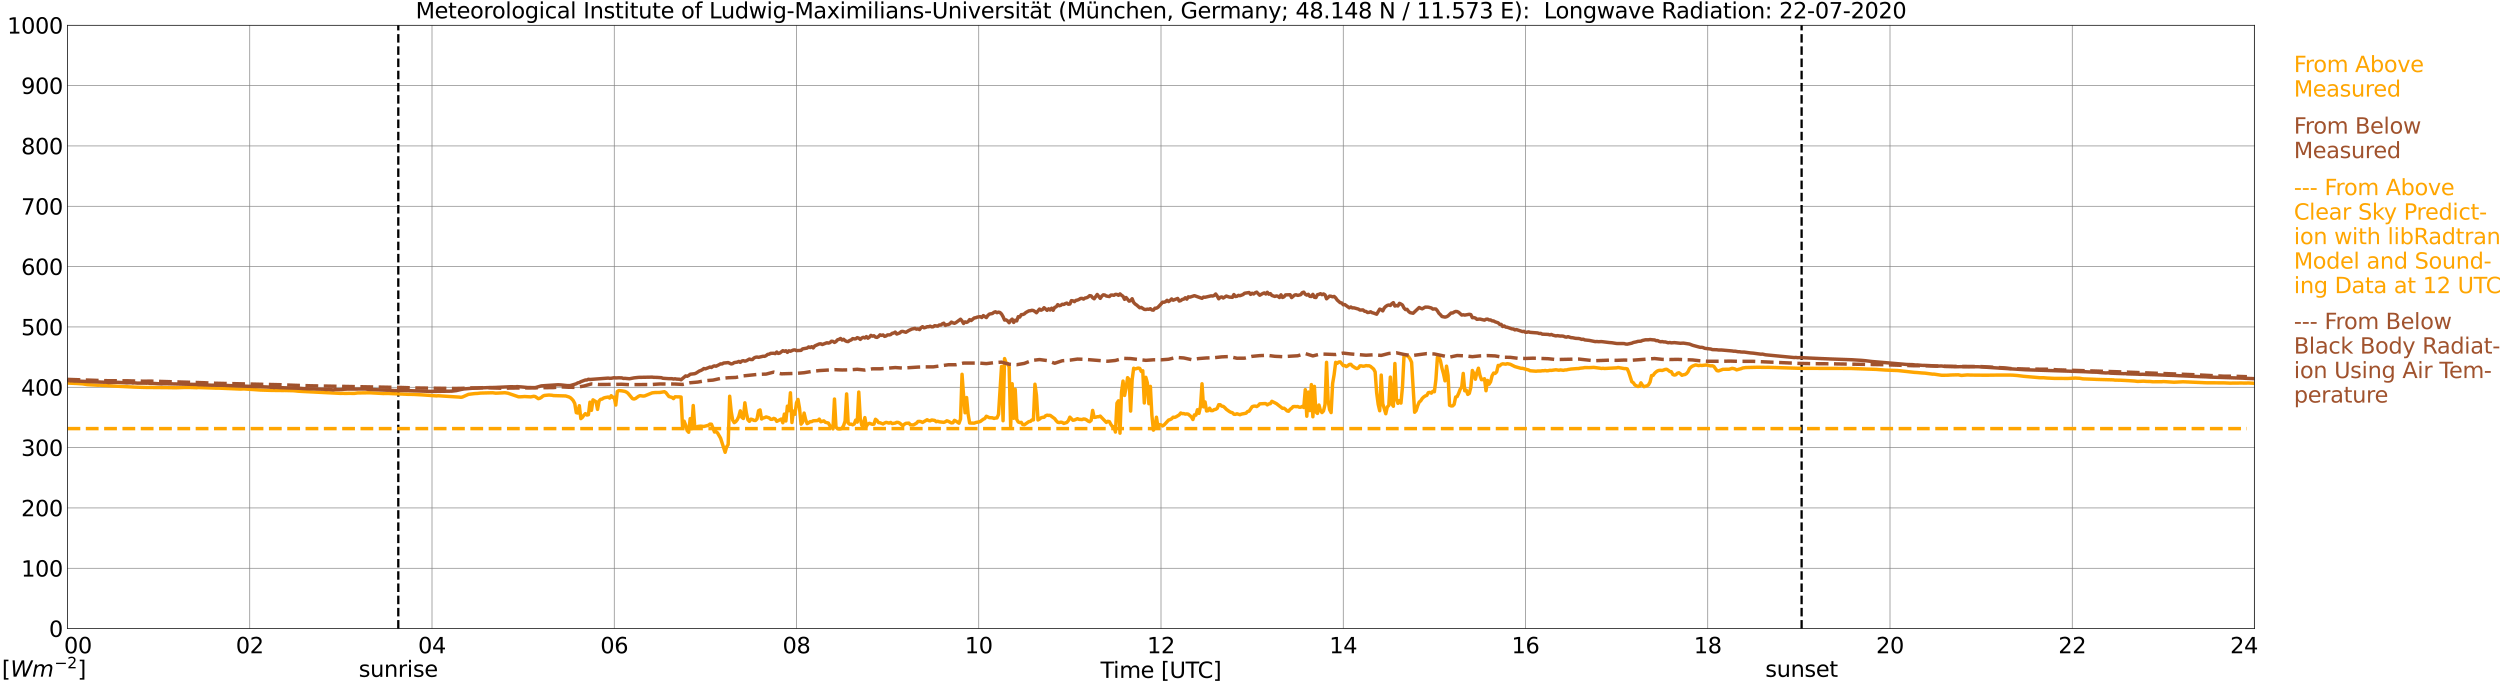 <?xml version="1.0" encoding="utf-8" standalone="no"?>
<!DOCTYPE svg PUBLIC "-//W3C//DTD SVG 1.1//EN"
  "http://www.w3.org/Graphics/SVG/1.1/DTD/svg11.dtd">
<svg xmlns:xlink="http://www.w3.org/1999/xlink" width="1085.4pt" height="296.64pt" viewBox="0 0 1085.4 296.64" xmlns="http://www.w3.org/2000/svg" version="1.1">
 <defs>
  <style type="text/css">*{stroke-linejoin: round; stroke-linecap: butt}</style>
 </defs>
 <g id="figure_1">
  <g id="patch_1">
   <path d="M 0 296.64 
L 1085.4 296.64 
L 1085.4 0 
L 0 0 
z
" style="fill: #ffffff"/>
  </g>
  <g id="axes_1">
   <g id="patch_2">
    <path d="M 29.306 272.909 
L 978.814 272.909 
L 978.814 10.976 
L 29.306 10.976 
z
" style="fill: #ffffff"/>
   </g>
   <g id="patch_3">
    <path d="M 978.814 272.909 
L 978.814 272.909 
L 978.814 10.976 
L 978.814 10.976 
z
" clip-path="url(#pc90fc08ae4)" style="fill: #d3d3d3; opacity: 0.25; stroke: #d3d3d3; stroke-linejoin: miter"/>
   </g>
   <g id="matplotlib.axis_1">
    <g id="xtick_1">
     <g id="line2d_1">
      <path d="M 29.306 272.909 
L 29.306 10.976 
" clip-path="url(#pc90fc08ae4)" style="fill: none; stroke: #808080; stroke-width: 0.3; stroke-linecap: square"/>
     </g>
     <g id="line2d_2"/>
     <g id="text_1">
      <!--    00 -->
      <g transform="translate(18.733 283.627) scale(0.095 -0.095)">
       <defs>
        <path id="DejaVuSans-20" transform="scale(0.016)"/>
        <path id="DejaVuSans-30" d="M 2034 4250 
Q 1547 4250 1301 3770 
Q 1056 3291 1056 2328 
Q 1056 1369 1301 889 
Q 1547 409 2034 409 
Q 2525 409 2770 889 
Q 3016 1369 3016 2328 
Q 3016 3291 2770 3770 
Q 2525 4250 2034 4250 
z
M 2034 4750 
Q 2819 4750 3233 4129 
Q 3647 3509 3647 2328 
Q 3647 1150 3233 529 
Q 2819 -91 2034 -91 
Q 1250 -91 836 529 
Q 422 1150 422 2328 
Q 422 3509 836 4129 
Q 1250 4750 2034 4750 
z
" transform="scale(0.016)"/>
       </defs>
       <use xlink:href="#DejaVuSans-20"/>
       <use xlink:href="#DejaVuSans-20" transform="translate(31.787 0)"/>
       <use xlink:href="#DejaVuSans-20" transform="translate(63.574 0)"/>
       <use xlink:href="#DejaVuSans-30" transform="translate(95.361 0)"/>
       <use xlink:href="#DejaVuSans-30" transform="translate(158.984 0)"/>
      </g>
     </g>
    </g>
    <g id="xtick_2">
     <g id="line2d_3">
      <path d="M 108.431 272.909 
L 108.431 10.976 
" clip-path="url(#pc90fc08ae4)" style="fill: none; stroke: #808080; stroke-width: 0.3; stroke-linecap: square"/>
     </g>
     <g id="line2d_4"/>
     <g id="text_2">
      <!-- 02 -->
      <g transform="translate(102.387 283.627) scale(0.095 -0.095)">
       <defs>
        <path id="DejaVuSans-32" d="M 1228 531 
L 3431 531 
L 3431 0 
L 469 0 
L 469 531 
Q 828 903 1448 1529 
Q 2069 2156 2228 2338 
Q 2531 2678 2651 2914 
Q 2772 3150 2772 3378 
Q 2772 3750 2511 3984 
Q 2250 4219 1831 4219 
Q 1534 4219 1204 4116 
Q 875 4013 500 3803 
L 500 4441 
Q 881 4594 1212 4672 
Q 1544 4750 1819 4750 
Q 2544 4750 2975 4387 
Q 3406 4025 3406 3419 
Q 3406 3131 3298 2873 
Q 3191 2616 2906 2266 
Q 2828 2175 2409 1742 
Q 1991 1309 1228 531 
z
" transform="scale(0.016)"/>
       </defs>
       <use xlink:href="#DejaVuSans-30"/>
       <use xlink:href="#DejaVuSans-32" transform="translate(63.623 0)"/>
      </g>
     </g>
    </g>
    <g id="xtick_3">
     <g id="line2d_5">
      <path d="M 187.557 272.909 
L 187.557 10.976 
" clip-path="url(#pc90fc08ae4)" style="fill: none; stroke: #808080; stroke-width: 0.3; stroke-linecap: square"/>
     </g>
     <g id="line2d_6"/>
     <g id="text_3">
      <!-- 04 -->
      <g transform="translate(181.513 283.627) scale(0.095 -0.095)">
       <defs>
        <path id="DejaVuSans-34" d="M 2419 4116 
L 825 1625 
L 2419 1625 
L 2419 4116 
z
M 2253 4666 
L 3047 4666 
L 3047 1625 
L 3713 1625 
L 3713 1100 
L 3047 1100 
L 3047 0 
L 2419 0 
L 2419 1100 
L 313 1100 
L 313 1709 
L 2253 4666 
z
" transform="scale(0.016)"/>
       </defs>
       <use xlink:href="#DejaVuSans-30"/>
       <use xlink:href="#DejaVuSans-34" transform="translate(63.623 0)"/>
      </g>
     </g>
    </g>
    <g id="xtick_4">
     <g id="line2d_7">
      <path d="M 266.683 272.909 
L 266.683 10.976 
" clip-path="url(#pc90fc08ae4)" style="fill: none; stroke: #808080; stroke-width: 0.3; stroke-linecap: square"/>
     </g>
     <g id="line2d_8"/>
     <g id="text_4">
      <!-- 06 -->
      <g transform="translate(260.638 283.627) scale(0.095 -0.095)">
       <defs>
        <path id="DejaVuSans-36" d="M 2113 2584 
Q 1688 2584 1439 2293 
Q 1191 2003 1191 1497 
Q 1191 994 1439 701 
Q 1688 409 2113 409 
Q 2538 409 2786 701 
Q 3034 994 3034 1497 
Q 3034 2003 2786 2293 
Q 2538 2584 2113 2584 
z
M 3366 4563 
L 3366 3988 
Q 3128 4100 2886 4159 
Q 2644 4219 2406 4219 
Q 1781 4219 1451 3797 
Q 1122 3375 1075 2522 
Q 1259 2794 1537 2939 
Q 1816 3084 2150 3084 
Q 2853 3084 3261 2657 
Q 3669 2231 3669 1497 
Q 3669 778 3244 343 
Q 2819 -91 2113 -91 
Q 1303 -91 875 529 
Q 447 1150 447 2328 
Q 447 3434 972 4092 
Q 1497 4750 2381 4750 
Q 2619 4750 2861 4703 
Q 3103 4656 3366 4563 
z
" transform="scale(0.016)"/>
       </defs>
       <use xlink:href="#DejaVuSans-30"/>
       <use xlink:href="#DejaVuSans-36" transform="translate(63.623 0)"/>
      </g>
     </g>
    </g>
    <g id="xtick_5">
     <g id="line2d_9">
      <path d="M 345.808 272.909 
L 345.808 10.976 
" clip-path="url(#pc90fc08ae4)" style="fill: none; stroke: #808080; stroke-width: 0.3; stroke-linecap: square"/>
     </g>
     <g id="line2d_10"/>
     <g id="text_5">
      <!-- 08 -->
      <g transform="translate(339.764 283.627) scale(0.095 -0.095)">
       <defs>
        <path id="DejaVuSans-38" d="M 2034 2216 
Q 1584 2216 1326 1975 
Q 1069 1734 1069 1313 
Q 1069 891 1326 650 
Q 1584 409 2034 409 
Q 2484 409 2743 651 
Q 3003 894 3003 1313 
Q 3003 1734 2745 1975 
Q 2488 2216 2034 2216 
z
M 1403 2484 
Q 997 2584 770 2862 
Q 544 3141 544 3541 
Q 544 4100 942 4425 
Q 1341 4750 2034 4750 
Q 2731 4750 3128 4425 
Q 3525 4100 3525 3541 
Q 3525 3141 3298 2862 
Q 3072 2584 2669 2484 
Q 3125 2378 3379 2068 
Q 3634 1759 3634 1313 
Q 3634 634 3220 271 
Q 2806 -91 2034 -91 
Q 1263 -91 848 271 
Q 434 634 434 1313 
Q 434 1759 690 2068 
Q 947 2378 1403 2484 
z
M 1172 3481 
Q 1172 3119 1398 2916 
Q 1625 2713 2034 2713 
Q 2441 2713 2670 2916 
Q 2900 3119 2900 3481 
Q 2900 3844 2670 4047 
Q 2441 4250 2034 4250 
Q 1625 4250 1398 4047 
Q 1172 3844 1172 3481 
z
" transform="scale(0.016)"/>
       </defs>
       <use xlink:href="#DejaVuSans-30"/>
       <use xlink:href="#DejaVuSans-38" transform="translate(63.623 0)"/>
      </g>
     </g>
    </g>
    <g id="xtick_6">
     <g id="line2d_11">
      <path d="M 424.934 272.909 
L 424.934 10.976 
" clip-path="url(#pc90fc08ae4)" style="fill: none; stroke: #808080; stroke-width: 0.3; stroke-linecap: square"/>
     </g>
     <g id="line2d_12"/>
     <g id="text_6">
      <!-- 10 -->
      <g transform="translate(418.89 283.627) scale(0.095 -0.095)">
       <defs>
        <path id="DejaVuSans-31" d="M 794 531 
L 1825 531 
L 1825 4091 
L 703 3866 
L 703 4441 
L 1819 4666 
L 2450 4666 
L 2450 531 
L 3481 531 
L 3481 0 
L 794 0 
L 794 531 
z
" transform="scale(0.016)"/>
       </defs>
       <use xlink:href="#DejaVuSans-31"/>
       <use xlink:href="#DejaVuSans-30" transform="translate(63.623 0)"/>
      </g>
     </g>
    </g>
    <g id="xtick_7">
     <g id="line2d_13">
      <path d="M 504.06 272.909 
L 504.06 10.976 
" clip-path="url(#pc90fc08ae4)" style="fill: none; stroke: #808080; stroke-width: 0.3; stroke-linecap: square"/>
     </g>
     <g id="line2d_14"/>
     <g id="text_7">
      <!-- 12 -->
      <g transform="translate(498.015 283.627) scale(0.095 -0.095)">
       <use xlink:href="#DejaVuSans-31"/>
       <use xlink:href="#DejaVuSans-32" transform="translate(63.623 0)"/>
      </g>
     </g>
    </g>
    <g id="xtick_8">
     <g id="line2d_15">
      <path d="M 583.185 272.909 
L 583.185 10.976 
" clip-path="url(#pc90fc08ae4)" style="fill: none; stroke: #808080; stroke-width: 0.3; stroke-linecap: square"/>
     </g>
     <g id="line2d_16"/>
     <g id="text_8">
      <!-- 14 -->
      <g transform="translate(577.141 283.627) scale(0.095 -0.095)">
       <use xlink:href="#DejaVuSans-31"/>
       <use xlink:href="#DejaVuSans-34" transform="translate(63.623 0)"/>
      </g>
     </g>
    </g>
    <g id="xtick_9">
     <g id="line2d_17">
      <path d="M 662.311 272.909 
L 662.311 10.976 
" clip-path="url(#pc90fc08ae4)" style="fill: none; stroke: #808080; stroke-width: 0.3; stroke-linecap: square"/>
     </g>
     <g id="line2d_18"/>
     <g id="text_9">
      <!-- 16 -->
      <g transform="translate(656.267 283.627) scale(0.095 -0.095)">
       <use xlink:href="#DejaVuSans-31"/>
       <use xlink:href="#DejaVuSans-36" transform="translate(63.623 0)"/>
      </g>
     </g>
    </g>
    <g id="xtick_10">
     <g id="line2d_19">
      <path d="M 741.437 272.909 
L 741.437 10.976 
" clip-path="url(#pc90fc08ae4)" style="fill: none; stroke: #808080; stroke-width: 0.3; stroke-linecap: square"/>
     </g>
     <g id="line2d_20"/>
     <g id="text_10">
      <!-- 18 -->
      <g transform="translate(735.392 283.627) scale(0.095 -0.095)">
       <use xlink:href="#DejaVuSans-31"/>
       <use xlink:href="#DejaVuSans-38" transform="translate(63.623 0)"/>
      </g>
     </g>
    </g>
    <g id="xtick_11">
     <g id="line2d_21">
      <path d="M 820.562 272.909 
L 820.562 10.976 
" clip-path="url(#pc90fc08ae4)" style="fill: none; stroke: #808080; stroke-width: 0.3; stroke-linecap: square"/>
     </g>
     <g id="line2d_22"/>
     <g id="text_11">
      <!-- 20 -->
      <g transform="translate(814.518 283.627) scale(0.095 -0.095)">
       <use xlink:href="#DejaVuSans-32"/>
       <use xlink:href="#DejaVuSans-30" transform="translate(63.623 0)"/>
      </g>
     </g>
    </g>
    <g id="xtick_12">
     <g id="line2d_23">
      <path d="M 899.688 272.909 
L 899.688 10.976 
" clip-path="url(#pc90fc08ae4)" style="fill: none; stroke: #808080; stroke-width: 0.3; stroke-linecap: square"/>
     </g>
     <g id="line2d_24"/>
     <g id="text_12">
      <!-- 22 -->
      <g transform="translate(893.644 283.627) scale(0.095 -0.095)">
       <use xlink:href="#DejaVuSans-32"/>
       <use xlink:href="#DejaVuSans-32" transform="translate(63.623 0)"/>
      </g>
     </g>
    </g>
    <g id="xtick_13">
     <g id="line2d_25">
      <path d="M 978.814 272.909 
L 978.814 10.976 
" clip-path="url(#pc90fc08ae4)" style="fill: none; stroke: #808080; stroke-width: 0.3; stroke-linecap: square"/>
     </g>
     <g id="line2d_26"/>
     <g id="text_13">
      <!-- 24    -->
      <g transform="translate(968.241 283.627) scale(0.095 -0.095)">
       <use xlink:href="#DejaVuSans-32"/>
       <use xlink:href="#DejaVuSans-34" transform="translate(63.623 0)"/>
       <use xlink:href="#DejaVuSans-20" transform="translate(127.246 0)"/>
       <use xlink:href="#DejaVuSans-20" transform="translate(159.033 0)"/>
       <use xlink:href="#DejaVuSans-20" transform="translate(190.82 0)"/>
      </g>
     </g>
    </g>
    <g id="text_14">
     <!-- Time [UTC] -->
     <g transform="translate(477.806 294.322) scale(0.095 -0.095)">
      <defs>
       <path id="DejaVuSans-54" d="M -19 4666 
L 3928 4666 
L 3928 4134 
L 2272 4134 
L 2272 0 
L 1638 0 
L 1638 4134 
L -19 4134 
L -19 4666 
z
" transform="scale(0.016)"/>
       <path id="DejaVuSans-69" d="M 603 3500 
L 1178 3500 
L 1178 0 
L 603 0 
L 603 3500 
z
M 603 4863 
L 1178 4863 
L 1178 4134 
L 603 4134 
L 603 4863 
z
" transform="scale(0.016)"/>
       <path id="DejaVuSans-6d" d="M 3328 2828 
Q 3544 3216 3844 3400 
Q 4144 3584 4550 3584 
Q 5097 3584 5394 3201 
Q 5691 2819 5691 2113 
L 5691 0 
L 5113 0 
L 5113 2094 
Q 5113 2597 4934 2840 
Q 4756 3084 4391 3084 
Q 3944 3084 3684 2787 
Q 3425 2491 3425 1978 
L 3425 0 
L 2847 0 
L 2847 2094 
Q 2847 2600 2669 2842 
Q 2491 3084 2119 3084 
Q 1678 3084 1418 2786 
Q 1159 2488 1159 1978 
L 1159 0 
L 581 0 
L 581 3500 
L 1159 3500 
L 1159 2956 
Q 1356 3278 1631 3431 
Q 1906 3584 2284 3584 
Q 2666 3584 2933 3390 
Q 3200 3197 3328 2828 
z
" transform="scale(0.016)"/>
       <path id="DejaVuSans-65" d="M 3597 1894 
L 3597 1613 
L 953 1613 
Q 991 1019 1311 708 
Q 1631 397 2203 397 
Q 2534 397 2845 478 
Q 3156 559 3463 722 
L 3463 178 
Q 3153 47 2828 -22 
Q 2503 -91 2169 -91 
Q 1331 -91 842 396 
Q 353 884 353 1716 
Q 353 2575 817 3079 
Q 1281 3584 2069 3584 
Q 2775 3584 3186 3129 
Q 3597 2675 3597 1894 
z
M 3022 2063 
Q 3016 2534 2758 2815 
Q 2500 3097 2075 3097 
Q 1594 3097 1305 2825 
Q 1016 2553 972 2059 
L 3022 2063 
z
" transform="scale(0.016)"/>
       <path id="DejaVuSans-5b" d="M 550 4863 
L 1875 4863 
L 1875 4416 
L 1125 4416 
L 1125 -397 
L 1875 -397 
L 1875 -844 
L 550 -844 
L 550 4863 
z
" transform="scale(0.016)"/>
       <path id="DejaVuSans-55" d="M 556 4666 
L 1191 4666 
L 1191 1831 
Q 1191 1081 1462 751 
Q 1734 422 2344 422 
Q 2950 422 3222 751 
Q 3494 1081 3494 1831 
L 3494 4666 
L 4128 4666 
L 4128 1753 
Q 4128 841 3676 375 
Q 3225 -91 2344 -91 
Q 1459 -91 1007 375 
Q 556 841 556 1753 
L 556 4666 
z
" transform="scale(0.016)"/>
       <path id="DejaVuSans-43" d="M 4122 4306 
L 4122 3641 
Q 3803 3938 3442 4084 
Q 3081 4231 2675 4231 
Q 1875 4231 1450 3742 
Q 1025 3253 1025 2328 
Q 1025 1406 1450 917 
Q 1875 428 2675 428 
Q 3081 428 3442 575 
Q 3803 722 4122 1019 
L 4122 359 
Q 3791 134 3420 21 
Q 3050 -91 2638 -91 
Q 1578 -91 968 557 
Q 359 1206 359 2328 
Q 359 3453 968 4101 
Q 1578 4750 2638 4750 
Q 3056 4750 3426 4639 
Q 3797 4528 4122 4306 
z
" transform="scale(0.016)"/>
       <path id="DejaVuSans-5d" d="M 1947 4863 
L 1947 -844 
L 622 -844 
L 622 -397 
L 1369 -397 
L 1369 4416 
L 622 4416 
L 622 4863 
L 1947 4863 
z
" transform="scale(0.016)"/>
      </defs>
      <use xlink:href="#DejaVuSans-54"/>
      <use xlink:href="#DejaVuSans-69" transform="translate(57.959 0)"/>
      <use xlink:href="#DejaVuSans-6d" transform="translate(85.742 0)"/>
      <use xlink:href="#DejaVuSans-65" transform="translate(183.154 0)"/>
      <use xlink:href="#DejaVuSans-20" transform="translate(244.678 0)"/>
      <use xlink:href="#DejaVuSans-5b" transform="translate(276.465 0)"/>
      <use xlink:href="#DejaVuSans-55" transform="translate(315.479 0)"/>
      <use xlink:href="#DejaVuSans-54" transform="translate(388.672 0)"/>
      <use xlink:href="#DejaVuSans-43" transform="translate(443.881 0)"/>
      <use xlink:href="#DejaVuSans-5d" transform="translate(513.705 0)"/>
     </g>
    </g>
   </g>
   <g id="matplotlib.axis_2">
    <g id="ytick_1">
     <g id="line2d_27">
      <path d="M 29.306 272.909 
L 978.814 272.909 
" clip-path="url(#pc90fc08ae4)" style="fill: none; stroke: #808080; stroke-width: 0.3; stroke-linecap: square"/>
     </g>
     <g id="line2d_28"/>
     <g id="text_15">
      <!-- 0 -->
      <g transform="translate(21.261 276.518) scale(0.095 -0.095)">
       <use xlink:href="#DejaVuSans-30"/>
      </g>
     </g>
    </g>
    <g id="ytick_2">
     <g id="line2d_29">
      <path d="M 29.306 246.715 
L 978.814 246.715 
" clip-path="url(#pc90fc08ae4)" style="fill: none; stroke: #808080; stroke-width: 0.3; stroke-linecap: square"/>
     </g>
     <g id="line2d_30"/>
     <g id="text_16">
      <!-- 100 -->
      <g transform="translate(9.173 250.325) scale(0.095 -0.095)">
       <use xlink:href="#DejaVuSans-31"/>
       <use xlink:href="#DejaVuSans-30" transform="translate(63.623 0)"/>
       <use xlink:href="#DejaVuSans-30" transform="translate(127.246 0)"/>
      </g>
     </g>
    </g>
    <g id="ytick_3">
     <g id="line2d_31">
      <path d="M 29.306 220.522 
L 978.814 220.522 
" clip-path="url(#pc90fc08ae4)" style="fill: none; stroke: #808080; stroke-width: 0.3; stroke-linecap: square"/>
     </g>
     <g id="line2d_32"/>
     <g id="text_17">
      <!-- 200 -->
      <g transform="translate(9.173 224.131) scale(0.095 -0.095)">
       <use xlink:href="#DejaVuSans-32"/>
       <use xlink:href="#DejaVuSans-30" transform="translate(63.623 0)"/>
       <use xlink:href="#DejaVuSans-30" transform="translate(127.246 0)"/>
      </g>
     </g>
    </g>
    <g id="ytick_4">
     <g id="line2d_33">
      <path d="M 29.306 194.329 
L 978.814 194.329 
" clip-path="url(#pc90fc08ae4)" style="fill: none; stroke: #808080; stroke-width: 0.3; stroke-linecap: square"/>
     </g>
     <g id="line2d_34"/>
     <g id="text_18">
      <!-- 300 -->
      <g transform="translate(9.173 197.938) scale(0.095 -0.095)">
       <defs>
        <path id="DejaVuSans-33" d="M 2597 2516 
Q 3050 2419 3304 2112 
Q 3559 1806 3559 1356 
Q 3559 666 3084 287 
Q 2609 -91 1734 -91 
Q 1441 -91 1130 -33 
Q 819 25 488 141 
L 488 750 
Q 750 597 1062 519 
Q 1375 441 1716 441 
Q 2309 441 2620 675 
Q 2931 909 2931 1356 
Q 2931 1769 2642 2001 
Q 2353 2234 1838 2234 
L 1294 2234 
L 1294 2753 
L 1863 2753 
Q 2328 2753 2575 2939 
Q 2822 3125 2822 3475 
Q 2822 3834 2567 4026 
Q 2313 4219 1838 4219 
Q 1578 4219 1281 4162 
Q 984 4106 628 3988 
L 628 4550 
Q 988 4650 1302 4700 
Q 1616 4750 1894 4750 
Q 2613 4750 3031 4423 
Q 3450 4097 3450 3541 
Q 3450 3153 3228 2886 
Q 3006 2619 2597 2516 
z
" transform="scale(0.016)"/>
       </defs>
       <use xlink:href="#DejaVuSans-33"/>
       <use xlink:href="#DejaVuSans-30" transform="translate(63.623 0)"/>
       <use xlink:href="#DejaVuSans-30" transform="translate(127.246 0)"/>
      </g>
     </g>
    </g>
    <g id="ytick_5">
     <g id="line2d_35">
      <path d="M 29.306 168.136 
L 978.814 168.136 
" clip-path="url(#pc90fc08ae4)" style="fill: none; stroke: #808080; stroke-width: 0.3; stroke-linecap: square"/>
     </g>
     <g id="line2d_36"/>
     <g id="text_19">
      <!-- 400 -->
      <g transform="translate(9.173 171.745) scale(0.095 -0.095)">
       <use xlink:href="#DejaVuSans-34"/>
       <use xlink:href="#DejaVuSans-30" transform="translate(63.623 0)"/>
       <use xlink:href="#DejaVuSans-30" transform="translate(127.246 0)"/>
      </g>
     </g>
    </g>
    <g id="ytick_6">
     <g id="line2d_37">
      <path d="M 29.306 141.942 
L 978.814 141.942 
" clip-path="url(#pc90fc08ae4)" style="fill: none; stroke: #808080; stroke-width: 0.3; stroke-linecap: square"/>
     </g>
     <g id="line2d_38"/>
     <g id="text_20">
      <!-- 500 -->
      <g transform="translate(9.173 145.551) scale(0.095 -0.095)">
       <defs>
        <path id="DejaVuSans-35" d="M 691 4666 
L 3169 4666 
L 3169 4134 
L 1269 4134 
L 1269 2991 
Q 1406 3038 1543 3061 
Q 1681 3084 1819 3084 
Q 2600 3084 3056 2656 
Q 3513 2228 3513 1497 
Q 3513 744 3044 326 
Q 2575 -91 1722 -91 
Q 1428 -91 1123 -41 
Q 819 9 494 109 
L 494 744 
Q 775 591 1075 516 
Q 1375 441 1709 441 
Q 2250 441 2565 725 
Q 2881 1009 2881 1497 
Q 2881 1984 2565 2268 
Q 2250 2553 1709 2553 
Q 1456 2553 1204 2497 
Q 953 2441 691 2322 
L 691 4666 
z
" transform="scale(0.016)"/>
       </defs>
       <use xlink:href="#DejaVuSans-35"/>
       <use xlink:href="#DejaVuSans-30" transform="translate(63.623 0)"/>
       <use xlink:href="#DejaVuSans-30" transform="translate(127.246 0)"/>
      </g>
     </g>
    </g>
    <g id="ytick_7">
     <g id="line2d_39">
      <path d="M 29.306 115.749 
L 978.814 115.749 
" clip-path="url(#pc90fc08ae4)" style="fill: none; stroke: #808080; stroke-width: 0.3; stroke-linecap: square"/>
     </g>
     <g id="line2d_40"/>
     <g id="text_21">
      <!-- 600 -->
      <g transform="translate(9.173 119.358) scale(0.095 -0.095)">
       <use xlink:href="#DejaVuSans-36"/>
       <use xlink:href="#DejaVuSans-30" transform="translate(63.623 0)"/>
       <use xlink:href="#DejaVuSans-30" transform="translate(127.246 0)"/>
      </g>
     </g>
    </g>
    <g id="ytick_8">
     <g id="line2d_41">
      <path d="M 29.306 89.556 
L 978.814 89.556 
" clip-path="url(#pc90fc08ae4)" style="fill: none; stroke: #808080; stroke-width: 0.3; stroke-linecap: square"/>
     </g>
     <g id="line2d_42"/>
     <g id="text_22">
      <!-- 700 -->
      <g transform="translate(9.173 93.165) scale(0.095 -0.095)">
       <defs>
        <path id="DejaVuSans-37" d="M 525 4666 
L 3525 4666 
L 3525 4397 
L 1831 0 
L 1172 0 
L 2766 4134 
L 525 4134 
L 525 4666 
z
" transform="scale(0.016)"/>
       </defs>
       <use xlink:href="#DejaVuSans-37"/>
       <use xlink:href="#DejaVuSans-30" transform="translate(63.623 0)"/>
       <use xlink:href="#DejaVuSans-30" transform="translate(127.246 0)"/>
      </g>
     </g>
    </g>
    <g id="ytick_9">
     <g id="line2d_43">
      <path d="M 29.306 63.362 
L 978.814 63.362 
" clip-path="url(#pc90fc08ae4)" style="fill: none; stroke: #808080; stroke-width: 0.3; stroke-linecap: square"/>
     </g>
     <g id="line2d_44"/>
     <g id="text_23">
      <!-- 800 -->
      <g transform="translate(9.173 66.972) scale(0.095 -0.095)">
       <use xlink:href="#DejaVuSans-38"/>
       <use xlink:href="#DejaVuSans-30" transform="translate(63.623 0)"/>
       <use xlink:href="#DejaVuSans-30" transform="translate(127.246 0)"/>
      </g>
     </g>
    </g>
    <g id="ytick_10">
     <g id="line2d_45">
      <path d="M 29.306 37.169 
L 978.814 37.169 
" clip-path="url(#pc90fc08ae4)" style="fill: none; stroke: #808080; stroke-width: 0.3; stroke-linecap: square"/>
     </g>
     <g id="line2d_46"/>
     <g id="text_24">
      <!-- 900 -->
      <g transform="translate(9.173 40.778) scale(0.095 -0.095)">
       <defs>
        <path id="DejaVuSans-39" d="M 703 97 
L 703 672 
Q 941 559 1184 500 
Q 1428 441 1663 441 
Q 2288 441 2617 861 
Q 2947 1281 2994 2138 
Q 2813 1869 2534 1725 
Q 2256 1581 1919 1581 
Q 1219 1581 811 2004 
Q 403 2428 403 3163 
Q 403 3881 828 4315 
Q 1253 4750 1959 4750 
Q 2769 4750 3195 4129 
Q 3622 3509 3622 2328 
Q 3622 1225 3098 567 
Q 2575 -91 1691 -91 
Q 1453 -91 1209 -44 
Q 966 3 703 97 
z
M 1959 2075 
Q 2384 2075 2632 2365 
Q 2881 2656 2881 3163 
Q 2881 3666 2632 3958 
Q 2384 4250 1959 4250 
Q 1534 4250 1286 3958 
Q 1038 3666 1038 3163 
Q 1038 2656 1286 2365 
Q 1534 2075 1959 2075 
z
" transform="scale(0.016)"/>
       </defs>
       <use xlink:href="#DejaVuSans-39"/>
       <use xlink:href="#DejaVuSans-30" transform="translate(63.623 0)"/>
       <use xlink:href="#DejaVuSans-30" transform="translate(127.246 0)"/>
      </g>
     </g>
    </g>
    <g id="ytick_11">
     <g id="line2d_47">
      <path d="M 29.306 10.976 
L 978.814 10.976 
" clip-path="url(#pc90fc08ae4)" style="fill: none; stroke: #808080; stroke-width: 0.3; stroke-linecap: square"/>
     </g>
     <g id="line2d_48"/>
     <g id="text_25">
      <!-- 1000 -->
      <g transform="translate(3.128 14.585) scale(0.095 -0.095)">
       <use xlink:href="#DejaVuSans-31"/>
       <use xlink:href="#DejaVuSans-30" transform="translate(63.623 0)"/>
       <use xlink:href="#DejaVuSans-30" transform="translate(127.246 0)"/>
       <use xlink:href="#DejaVuSans-30" transform="translate(190.869 0)"/>
      </g>
     </g>
    </g>
   </g>
   <g id="line2d_49">
    <path d="M 172.919 272.909 
L 172.919 10.976 
" clip-path="url(#pc90fc08ae4)" style="fill: none; stroke-dasharray: 3.7,1.6; stroke-dashoffset: 0; stroke: #000000"/>
   </g>
   <g id="line2d_50">
    <path d="M 782.186 272.909 
L 782.186 10.976 
" clip-path="url(#pc90fc08ae4)" style="fill: none; stroke-dasharray: 3.7,1.6; stroke-dashoffset: 0; stroke: #000000"/>
   </g>
   <g id="line2d_51">
    <path d="M 29.306 166.302 
L 31.943 166.438 
L 33.262 166.488 
L 35.9 166.663 
L 37.878 166.983 
L 41.175 167.172 
L 42.493 167.253 
L 43.153 167.216 
L 44.472 167.334 
L 46.45 167.426 
L 47.768 167.517 
L 49.087 167.596 
L 57 167.989 
L 58.319 168.06 
L 62.934 168.209 
L 73.484 168.303 
L 76.122 168.353 
L 80.078 168.225 
L 82.056 168.217 
L 84.034 168.277 
L 85.353 168.335 
L 86.013 168.248 
L 89.309 168.358 
L 92.606 168.466 
L 93.925 168.523 
L 95.244 168.523 
L 104.475 168.927 
L 105.794 168.845 
L 107.772 168.989 
L 110.41 169.152 
L 113.047 169.348 
L 118.322 169.511 
L 120.3 169.516 
L 122.278 169.547 
L 123.597 169.542 
L 125.575 169.587 
L 127.553 169.642 
L 129.532 169.849 
L 132.169 169.998 
L 147.994 170.799 
L 148.654 170.758 
L 149.972 170.813 
L 151.291 170.776 
L 153.269 170.792 
L 153.929 170.789 
L 155.247 170.608 
L 160.523 170.532 
L 166.457 170.849 
L 168.435 170.815 
L 170.413 170.912 
L 172.391 170.991 
L 177.007 171.195 
L 179.645 171.234 
L 182.941 171.418 
L 186.238 171.64 
L 189.535 171.892 
L 190.195 171.813 
L 196.129 172.201 
L 199.426 172.4 
L 200.085 172.502 
L 200.745 172.381 
L 203.382 171.213 
L 206.02 170.883 
L 207.339 170.813 
L 208.657 170.653 
L 213.932 170.519 
L 215.251 170.71 
L 219.207 170.511 
L 220.526 170.71 
L 225.142 172.285 
L 226.461 172.253 
L 227.779 172.159 
L 230.417 172.311 
L 231.736 172.059 
L 232.395 172.182 
L 233.714 173.094 
L 234.373 172.913 
L 235.033 172.536 
L 235.692 171.975 
L 236.351 171.695 
L 238.329 171.504 
L 239.648 171.606 
L 240.308 171.75 
L 245.583 171.905 
L 246.901 172.303 
L 247.561 172.612 
L 248.22 173.188 
L 248.88 173.932 
L 249.539 175.205 
L 250.198 179.155 
L 250.858 179.325 
L 251.517 176.138 
L 252.176 181.751 
L 252.836 181.211 
L 253.495 180.289 
L 254.155 179.587 
L 254.814 180.19 
L 255.473 180.054 
L 256.133 174.613 
L 256.792 178.149 
L 257.451 173.605 
L 258.77 174.422 
L 259.43 177.738 
L 260.089 174.081 
L 260.748 173.379 
L 261.408 173.264 
L 262.067 172.811 
L 262.726 172.612 
L 264.045 172.379 
L 264.705 172.822 
L 265.364 171.803 
L 266.023 172.562 
L 266.683 172.431 
L 267.342 175.847 
L 268.002 169.99 
L 268.661 169.576 
L 269.98 169.686 
L 271.298 169.932 
L 271.958 170.226 
L 272.617 170.705 
L 274.595 173.076 
L 275.255 173.238 
L 275.914 173.026 
L 277.233 172.062 
L 277.892 171.784 
L 279.211 171.962 
L 279.87 171.9 
L 283.167 170.558 
L 284.486 170.417 
L 286.464 170.401 
L 288.442 170.063 
L 289.102 170.451 
L 290.42 172.164 
L 291.739 172.528 
L 292.399 173.063 
L 293.058 172.271 
L 295.036 172.316 
L 295.696 172.387 
L 296.355 185.785 
L 297.014 182.856 
L 297.674 184.543 
L 298.333 186.937 
L 298.992 187.671 
L 299.652 181.743 
L 300.311 186.107 
L 300.971 176.067 
L 301.63 185.25 
L 302.289 185.52 
L 302.949 185.14 
L 304.267 185.015 
L 305.586 185.166 
L 307.564 184.635 
L 308.224 184.127 
L 308.883 184.182 
L 310.202 187.568 
L 310.861 187.372 
L 311.521 187.956 
L 312.839 190.232 
L 314.818 196.367 
L 315.477 194.001 
L 316.136 193.056 
L 316.796 172.041 
L 317.455 178.671 
L 318.114 182.445 
L 318.774 183.493 
L 319.433 183.068 
L 320.093 182.22 
L 320.752 180.795 
L 321.411 178.382 
L 322.071 181.203 
L 322.73 181.691 
L 323.39 174.886 
L 324.049 179.344 
L 324.708 182.264 
L 325.368 182.924 
L 326.027 181.984 
L 326.686 182.157 
L 327.346 182.529 
L 328.005 182.547 
L 328.665 181.882 
L 329.324 178.33 
L 329.983 177.974 
L 330.643 181.918 
L 331.302 181.471 
L 331.961 181.324 
L 332.621 181.012 
L 333.94 181.416 
L 334.599 182.031 
L 335.258 182.06 
L 335.918 181.649 
L 336.577 181.887 
L 337.236 182.937 
L 339.215 181.929 
L 339.874 183.548 
L 340.533 179.781 
L 341.193 182.775 
L 341.852 176.337 
L 342.512 178.304 
L 343.171 170.532 
L 343.83 183.443 
L 344.49 178.485 
L 345.149 179.844 
L 345.808 174.859 
L 346.468 173.432 
L 347.127 177.293 
L 347.787 184.15 
L 348.446 183.338 
L 349.105 179.344 
L 349.765 182.131 
L 350.424 183.928 
L 351.083 183.582 
L 351.743 183.058 
L 352.402 183.066 
L 353.062 182.689 
L 355.04 182.579 
L 355.699 181.973 
L 356.359 183.11 
L 357.677 182.723 
L 358.337 183.349 
L 359.655 183.681 
L 360.315 184.889 
L 360.974 185.18 
L 361.634 186.204 
L 362.293 173.246 
L 362.952 185.494 
L 363.612 186.047 
L 364.271 186.217 
L 364.93 186.154 
L 365.59 185.921 
L 366.249 184.768 
L 366.909 182.84 
L 367.568 171.027 
L 368.227 183.624 
L 368.887 184.192 
L 369.546 184.127 
L 370.206 184.43 
L 370.865 184.087 
L 371.524 182.377 
L 372.184 183.275 
L 372.843 170.218 
L 373.502 181.772 
L 374.162 184.7 
L 374.821 184.823 
L 375.481 181.306 
L 376.14 185.046 
L 376.799 184.111 
L 377.459 183.783 
L 378.777 184.229 
L 379.437 184.134 
L 380.096 182.036 
L 380.756 182.542 
L 381.415 183.482 
L 382.074 183.556 
L 383.393 184.066 
L 384.053 183.65 
L 384.712 183.372 
L 386.031 183.702 
L 386.69 183.396 
L 387.349 183.899 
L 388.668 183.679 
L 389.328 183.338 
L 389.987 183.401 
L 390.646 183.723 
L 391.965 184.85 
L 392.624 184.197 
L 393.284 183.802 
L 394.603 183.7 
L 395.262 184.444 
L 396.581 184.499 
L 397.899 183.718 
L 398.559 182.987 
L 399.218 182.937 
L 399.878 183.089 
L 400.537 183.404 
L 402.515 182.238 
L 403.175 182.594 
L 403.834 182.71 
L 404.493 182.332 
L 405.812 182.537 
L 406.471 183.081 
L 407.131 182.901 
L 407.79 183.129 
L 409.768 183.375 
L 410.428 183.108 
L 411.087 182.699 
L 411.746 182.914 
L 413.065 183.634 
L 413.725 183.524 
L 414.384 182.5 
L 415.043 182.846 
L 416.362 183.736 
L 417.022 181.934 
L 417.681 162.504 
L 418.34 171.677 
L 419 179.213 
L 419.659 172.596 
L 420.318 179.752 
L 420.978 183.642 
L 422.956 183.723 
L 423.615 183.448 
L 424.934 183.186 
L 425.593 183 
L 426.912 182.013 
L 427.572 181.701 
L 428.231 180.716 
L 429.55 181.329 
L 430.869 181.402 
L 431.528 181.675 
L 432.187 181.497 
L 432.847 181.444 
L 433.506 179.957 
L 434.825 159.117 
L 435.484 182.66 
L 436.144 155.688 
L 436.803 157.629 
L 437.462 157.823 
L 438.122 159.28 
L 438.781 185.151 
L 439.44 166.603 
L 440.1 181.599 
L 440.759 169 
L 441.419 182.068 
L 442.078 183.212 
L 442.737 183.466 
L 443.397 183.367 
L 444.056 184.347 
L 444.716 184.451 
L 446.694 183.037 
L 447.353 182.961 
L 448.012 182.332 
L 448.672 182.301 
L 449.331 166.815 
L 449.991 171.604 
L 450.65 182.338 
L 451.309 181.955 
L 451.969 181.4 
L 452.628 181.198 
L 453.287 181.177 
L 453.947 180.517 
L 454.606 180.25 
L 455.266 180.349 
L 455.925 180.321 
L 457.903 181.772 
L 458.563 182.665 
L 459.222 183.33 
L 459.881 183.461 
L 460.541 183.27 
L 461.2 183.419 
L 461.859 183.836 
L 463.178 183.398 
L 463.838 182.62 
L 464.497 181.122 
L 465.816 182.461 
L 466.475 182.353 
L 467.794 181.772 
L 468.453 182.055 
L 469.772 182.17 
L 470.431 181.903 
L 471.091 181.976 
L 471.75 182.301 
L 472.409 182.806 
L 473.069 183.087 
L 473.728 182.521 
L 474.388 178.191 
L 475.047 181.214 
L 475.706 181.169 
L 476.366 180.918 
L 477.025 180.921 
L 477.685 180.656 
L 480.322 183.401 
L 480.981 182.911 
L 481.641 183.063 
L 482.3 184.302 
L 482.96 185.19 
L 483.619 185.29 
L 484.278 187.579 
L 484.938 175.024 
L 485.597 174.024 
L 486.256 188.063 
L 486.916 170.215 
L 487.575 165.448 
L 488.235 171.682 
L 488.894 168.363 
L 489.553 163.966 
L 490.213 164.728 
L 490.872 178.474 
L 491.532 164.833 
L 492.191 159.874 
L 492.85 160.181 
L 494.169 159.796 
L 494.828 159.948 
L 495.488 161.257 
L 496.147 160.966 
L 496.807 174.959 
L 497.466 163.814 
L 498.125 166.171 
L 498.785 175.268 
L 499.444 167.756 
L 500.103 180.323 
L 500.763 186.756 
L 501.422 185.557 
L 502.082 181.141 
L 502.741 185.373 
L 503.4 184.354 
L 504.06 184.472 
L 504.719 184.928 
L 505.379 184.525 
L 507.357 182.366 
L 508.016 182.17 
L 508.675 181.795 
L 509.335 181.135 
L 509.994 181.214 
L 510.654 180.934 
L 511.972 180.127 
L 512.632 179.307 
L 513.291 179.593 
L 513.95 179.556 
L 514.61 179.797 
L 515.269 179.7 
L 515.929 179.844 
L 517.247 181.01 
L 517.907 182.144 
L 518.566 180.127 
L 519.226 180.221 
L 519.885 177.895 
L 520.544 179.462 
L 521.204 176.457 
L 521.863 166.624 
L 522.522 176.648 
L 523.182 174.498 
L 523.841 178.432 
L 524.501 178.296 
L 525.16 177.217 
L 525.819 178.275 
L 526.479 178.283 
L 527.138 177.838 
L 527.797 177.72 
L 528.457 177.314 
L 529.116 175.716 
L 529.776 175.719 
L 530.435 176.345 
L 531.094 176.428 
L 531.754 176.973 
L 532.413 177.693 
L 533.732 178.647 
L 534.391 179.008 
L 535.051 179.173 
L 535.71 179.841 
L 536.369 179.904 
L 537.029 179.64 
L 538.348 180.061 
L 539.007 179.778 
L 540.985 179.396 
L 541.644 178.66 
L 542.304 178.519 
L 543.623 176.57 
L 544.282 176.352 
L 544.941 176.305 
L 545.601 176.504 
L 546.26 176.09 
L 546.919 175.341 
L 548.898 175.223 
L 549.557 175.237 
L 550.216 175.779 
L 550.876 175.352 
L 551.535 175.242 
L 552.195 174.228 
L 554.173 175.234 
L 556.81 177.295 
L 557.47 177.235 
L 558.129 177.712 
L 558.788 178.39 
L 559.448 178.55 
L 560.107 177.714 
L 560.766 177.232 
L 561.426 176.546 
L 562.085 176.481 
L 562.745 176.559 
L 563.404 176.483 
L 564.063 176.792 
L 564.723 176.79 
L 565.382 176.452 
L 566.042 176.921 
L 566.701 169.178 
L 567.36 180.706 
L 568.02 170.221 
L 568.679 178.267 
L 569.338 166.97 
L 569.998 180.947 
L 570.657 167.758 
L 571.317 178.867 
L 571.976 179.493 
L 572.635 175.844 
L 573.295 178.272 
L 573.954 179.124 
L 574.613 178.409 
L 575.273 175.619 
L 575.932 157.312 
L 576.592 173.702 
L 577.251 177.853 
L 577.91 179.124 
L 578.57 166.509 
L 579.229 162.638 
L 579.889 157.315 
L 580.548 157.758 
L 581.207 157.189 
L 581.867 157.119 
L 583.185 158.727 
L 583.845 158.701 
L 584.504 159.156 
L 585.164 158.774 
L 585.823 158.232 
L 586.482 158.166 
L 587.142 158.905 
L 588.46 159.756 
L 589.12 160.013 
L 589.779 159.735 
L 590.439 158.847 
L 591.098 158.845 
L 591.757 159.012 
L 592.417 158.947 
L 593.076 158.727 
L 593.736 158.819 
L 594.395 158.798 
L 595.054 159.104 
L 596.373 160.23 
L 597.032 161.469 
L 597.692 170.608 
L 598.351 175.527 
L 599.011 178.335 
L 599.67 162.842 
L 600.329 175.258 
L 601.648 179.624 
L 602.307 176.698 
L 602.967 176.009 
L 603.626 163.725 
L 604.286 175.423 
L 604.945 176.381 
L 605.604 157.823 
L 606.264 173.06 
L 606.923 175.124 
L 607.582 173.932 
L 608.242 174.998 
L 608.901 167.931 
L 609.561 154.515 
L 610.22 154.374 
L 610.879 154.436 
L 611.539 154.863 
L 612.198 155.843 
L 612.858 157.297 
L 614.176 178.985 
L 614.836 178.259 
L 615.495 176.148 
L 616.154 174.584 
L 616.814 174.029 
L 617.473 173 
L 618.133 172.35 
L 618.792 171.902 
L 619.451 171.68 
L 620.111 170.488 
L 620.77 170.354 
L 621.429 170.692 
L 622.089 169.883 
L 622.748 170.084 
L 623.408 164.825 
L 624.067 155.104 
L 624.726 155.162 
L 625.386 156.668 
L 626.045 159.877 
L 626.705 162.279 
L 627.364 165.338 
L 628.023 158.973 
L 628.683 163.051 
L 629.342 175.941 
L 630.001 176.24 
L 630.661 176.219 
L 631.32 175.588 
L 631.98 172.384 
L 632.639 172.175 
L 633.298 170.76 
L 633.958 169.005 
L 634.617 168.073 
L 635.276 162.135 
L 635.936 169.665 
L 636.595 169.395 
L 637.255 171.239 
L 637.914 170.771 
L 638.573 168.141 
L 639.233 160.851 
L 639.892 162.192 
L 640.552 164.641 
L 641.211 161.718 
L 641.87 159.864 
L 642.53 162.947 
L 643.189 164.835 
L 643.848 164.793 
L 644.508 164.429 
L 645.167 169.634 
L 645.827 165.176 
L 646.486 166.808 
L 647.145 165.765 
L 647.805 163.127 
L 648.464 161.975 
L 649.123 162.114 
L 649.783 161.461 
L 650.442 158.654 
L 651.102 158.834 
L 651.761 158.185 
L 652.42 157.949 
L 653.739 158.124 
L 654.399 157.881 
L 655.717 158.161 
L 657.695 159.156 
L 660.333 159.908 
L 660.992 159.908 
L 663.63 160.613 
L 664.289 160.969 
L 666.927 161.173 
L 667.586 161.076 
L 668.905 161.084 
L 669.564 160.959 
L 670.224 160.972 
L 670.883 160.854 
L 671.542 160.998 
L 672.202 160.945 
L 672.861 160.765 
L 673.521 160.812 
L 675.499 160.539 
L 676.817 160.741 
L 677.477 160.602 
L 678.796 160.786 
L 679.455 160.605 
L 680.114 160.602 
L 680.774 160.427 
L 682.092 160.217 
L 684.73 160.018 
L 685.389 160.01 
L 686.049 159.856 
L 687.368 159.722 
L 688.027 159.589 
L 690.005 159.615 
L 691.983 159.515 
L 694.621 159.853 
L 695.28 159.974 
L 695.939 159.895 
L 696.599 159.987 
L 699.236 159.84 
L 701.874 159.707 
L 702.533 159.562 
L 705.171 160.021 
L 705.83 160.023 
L 706.49 160.16 
L 707.149 161.647 
L 708.468 165.741 
L 709.127 166.166 
L 709.786 167.135 
L 711.105 167.824 
L 711.765 167.688 
L 712.424 166.216 
L 713.083 167.253 
L 713.743 167.871 
L 715.062 167.52 
L 715.721 167.056 
L 716.38 165.859 
L 717.04 163.054 
L 717.699 162.989 
L 718.358 162.064 
L 719.018 161.459 
L 719.677 161.016 
L 720.337 160.804 
L 720.996 160.767 
L 721.655 160.849 
L 722.974 160.38 
L 723.633 160.34 
L 724.293 160.744 
L 724.952 161.289 
L 725.612 161.365 
L 726.271 162.577 
L 726.93 162.845 
L 727.59 162.703 
L 728.249 162.043 
L 728.909 161.841 
L 729.568 162.302 
L 730.227 162.939 
L 730.887 162.7 
L 731.546 162.606 
L 732.205 162.203 
L 732.865 161.414 
L 733.524 160.047 
L 734.184 159.374 
L 734.843 158.936 
L 736.162 158.434 
L 737.48 158.735 
L 738.14 158.578 
L 738.799 158.682 
L 740.777 158.462 
L 742.756 158.861 
L 743.415 158.808 
L 744.074 159.044 
L 745.393 160.885 
L 746.052 161.053 
L 748.031 160.335 
L 750.668 160.327 
L 751.987 159.932 
L 752.646 160.023 
L 753.306 160.233 
L 753.965 160.589 
L 755.943 160.05 
L 756.602 159.769 
L 757.921 159.573 
L 763.196 159.447 
L 766.493 159.5 
L 767.812 159.481 
L 771.109 159.581 
L 780.34 159.874 
L 782.318 159.913 
L 803.419 159.971 
L 804.737 160.018 
L 814.628 160.377 
L 815.947 160.487 
L 818.584 160.663 
L 821.881 160.799 
L 823.859 160.872 
L 827.816 161.296 
L 831.112 161.666 
L 832.431 161.747 
L 834.409 161.93 
L 835.728 162.001 
L 838.366 162.349 
L 839.025 162.449 
L 839.684 162.431 
L 842.981 162.923 
L 845.619 162.907 
L 846.938 162.81 
L 850.235 162.727 
L 851.553 163.004 
L 854.191 162.769 
L 855.51 162.842 
L 862.103 162.902 
L 866.719 162.847 
L 868.038 162.847 
L 872.653 162.837 
L 873.972 162.886 
L 875.95 163.041 
L 878.588 163.376 
L 885.841 164.01 
L 887.16 163.984 
L 888.479 164.112 
L 891.775 164.275 
L 893.754 164.283 
L 897.71 164.317 
L 901.007 164.144 
L 902.985 164.238 
L 904.304 164.484 
L 906.282 164.555 
L 908.919 164.652 
L 910.238 164.717 
L 912.216 164.778 
L 917.491 164.922 
L 918.151 165.026 
L 920.788 165.081 
L 924.085 165.254 
L 926.723 165.43 
L 928.041 165.605 
L 930.679 165.493 
L 931.998 165.603 
L 933.316 165.611 
L 934.635 165.749 
L 938.592 165.731 
L 939.251 165.658 
L 943.867 165.946 
L 947.823 165.755 
L 954.417 166.032 
L 957.714 166.184 
L 965.626 166.231 
L 968.264 166.347 
L 969.582 166.307 
L 970.901 166.326 
L 972.879 166.281 
L 974.857 166.323 
L 976.176 166.278 
L 978.154 166.386 
L 978.154 166.386 
" clip-path="url(#pc90fc08ae4)" style="fill: none; stroke: #ffa500; stroke-width: 1.5; stroke-linecap: square"/>
   </g>
   <g id="line2d_52">
    <path d="M 29.306 165.269 
L 29.965 165.235 
L 30.625 165.373 
L 31.284 165.327 
L 31.943 165.429 
L 33.262 165.445 
L 35.9 165.549 
L 37.218 165.608 
L 45.131 165.941 
L 46.45 165.958 
L 47.109 166.091 
L 51.065 165.985 
L 53.703 166.133 
L 55.022 166.24 
L 57 166.154 
L 57.659 166.3 
L 58.319 166.218 
L 59.637 166.343 
L 62.934 166.33 
L 63.594 166.379 
L 64.253 166.304 
L 64.912 166.436 
L 66.89 166.48 
L 70.187 166.673 
L 70.847 166.593 
L 72.825 166.616 
L 85.353 166.917 
L 86.013 167.027 
L 87.331 167.047 
L 91.947 167.242 
L 97.222 167.289 
L 99.2 167.389 
L 103.156 167.567 
L 112.388 167.856 
L 115.685 167.994 
L 117.003 168.07 
L 117.663 168.159 
L 118.322 168.12 
L 118.982 168.27 
L 119.641 168.167 
L 121.619 168.297 
L 130.191 168.596 
L 131.51 168.697 
L 134.147 168.822 
L 136.125 168.82 
L 137.444 168.911 
L 140.741 169.002 
L 141.4 169.091 
L 142.719 169.065 
L 144.697 169.287 
L 145.357 169.163 
L 147.994 169.134 
L 149.313 169.004 
L 150.632 168.934 
L 158.544 168.886 
L 159.863 169.038 
L 161.182 169.098 
L 164.479 169.247 
L 165.798 169.319 
L 167.776 169.398 
L 169.094 169.405 
L 170.413 169.519 
L 172.391 169.571 
L 175.029 169.55 
L 177.666 169.603 
L 186.238 169.904 
L 188.216 169.941 
L 196.129 169.819 
L 198.107 169.587 
L 200.085 169.127 
L 201.404 168.868 
L 204.701 168.596 
L 212.614 168.252 
L 213.932 168.241 
L 215.251 168.203 
L 221.845 167.891 
L 223.823 167.947 
L 224.482 167.851 
L 226.461 167.992 
L 229.098 168.247 
L 232.395 168.281 
L 235.033 167.528 
L 237.011 167.394 
L 242.286 167.045 
L 243.604 167.116 
L 246.242 167.411 
L 247.561 167.407 
L 250.198 166.624 
L 250.858 166.224 
L 251.517 166.095 
L 252.176 165.71 
L 254.155 164.983 
L 254.814 164.977 
L 255.473 164.641 
L 256.133 164.765 
L 257.451 164.656 
L 264.045 164.154 
L 264.705 164.251 
L 265.364 164.229 
L 266.683 163.987 
L 267.342 164.091 
L 268.661 164.015 
L 269.98 164.063 
L 270.639 164.3 
L 271.298 164.253 
L 273.277 164.443 
L 275.255 164.058 
L 277.233 163.839 
L 283.167 163.735 
L 283.827 163.83 
L 285.145 163.845 
L 287.124 163.973 
L 287.783 164.227 
L 290.42 164.407 
L 291.739 164.398 
L 292.399 164.572 
L 293.058 164.454 
L 293.717 164.591 
L 295.036 164.654 
L 295.696 164.88 
L 297.674 163.207 
L 298.333 163.367 
L 298.992 163.046 
L 299.652 162.481 
L 300.971 162.32 
L 301.63 162.241 
L 302.289 161.946 
L 303.608 161.079 
L 304.267 160.857 
L 304.927 160.506 
L 305.586 160.004 
L 306.246 160.144 
L 307.564 159.638 
L 308.224 159.345 
L 308.883 159.549 
L 309.543 159.072 
L 310.202 158.842 
L 310.861 159 
L 312.18 158.351 
L 312.839 157.966 
L 313.499 158.027 
L 314.158 157.613 
L 315.477 157.501 
L 316.136 157.403 
L 317.455 158.016 
L 318.114 157.862 
L 318.774 157.411 
L 320.093 157.222 
L 320.752 156.913 
L 321.411 157.321 
L 322.071 156.753 
L 322.73 156.587 
L 323.39 156.813 
L 324.049 156.63 
L 325.368 155.88 
L 326.027 156.114 
L 326.686 156.09 
L 327.346 155.415 
L 328.005 155.12 
L 328.665 155.013 
L 329.324 155.142 
L 331.302 154.669 
L 331.961 154.711 
L 332.621 154.4 
L 333.28 153.86 
L 333.94 153.774 
L 334.599 153.401 
L 335.918 153.378 
L 336.577 153.525 
L 337.236 152.844 
L 337.896 153.441 
L 338.555 153.276 
L 339.874 152.255 
L 340.533 152.521 
L 341.193 152.287 
L 341.852 152.992 
L 342.512 152.302 
L 343.171 152.506 
L 344.49 151.951 
L 345.149 151.918 
L 345.808 152.231 
L 347.787 152.111 
L 348.446 151.472 
L 350.424 151.124 
L 351.083 150.622 
L 351.743 150.888 
L 352.402 150.518 
L 353.062 151.063 
L 353.721 150.194 
L 355.699 149.32 
L 356.359 149.267 
L 357.018 149.578 
L 358.996 148.81 
L 359.655 148.965 
L 360.315 148.768 
L 360.974 148.143 
L 361.634 148.217 
L 362.293 148.67 
L 362.952 148.29 
L 363.612 147.524 
L 364.271 147.336 
L 364.93 146.949 
L 365.59 147.64 
L 366.249 147.308 
L 366.909 147.891 
L 367.568 148.226 
L 368.227 148.306 
L 368.887 147.821 
L 369.546 147.599 
L 370.206 147.011 
L 370.865 147.12 
L 371.524 147.108 
L 372.184 146.591 
L 372.843 146.813 
L 373.502 147.359 
L 374.162 146.742 
L 374.821 146.447 
L 375.481 146.73 
L 376.14 146.136 
L 376.799 146.839 
L 377.459 146.394 
L 378.118 145.608 
L 378.777 145.95 
L 379.437 145.781 
L 380.096 146.363 
L 380.756 146.489 
L 381.415 146.087 
L 382.074 145.374 
L 382.734 145.62 
L 383.393 145.423 
L 384.053 146.039 
L 384.712 145.842 
L 385.371 145.374 
L 386.031 145.415 
L 386.69 145.274 
L 387.349 144.708 
L 388.009 144.6 
L 388.668 144.182 
L 389.328 145.032 
L 390.646 144.537 
L 391.306 143.936 
L 391.965 143.88 
L 393.284 144.27 
L 394.603 143.473 
L 395.921 142.848 
L 397.24 142.57 
L 397.899 142.921 
L 398.559 142.771 
L 399.218 143.101 
L 399.878 142.251 
L 400.537 141.846 
L 401.196 142.319 
L 401.856 142.147 
L 402.515 141.855 
L 403.175 141.867 
L 403.834 141.612 
L 404.493 141.919 
L 405.153 141.874 
L 405.812 141.401 
L 407.131 141.585 
L 407.79 141.096 
L 408.45 141.147 
L 409.109 140.597 
L 409.768 140.318 
L 410.428 141.293 
L 411.087 140.993 
L 411.746 140.903 
L 412.406 140.534 
L 413.065 139.844 
L 413.725 140.178 
L 414.384 140.371 
L 415.043 140.05 
L 417.022 138.596 
L 417.681 139.341 
L 418.34 140.435 
L 419 139.749 
L 419.659 139.966 
L 420.318 139.629 
L 420.978 138.753 
L 421.637 139.161 
L 422.956 138.045 
L 423.615 137.946 
L 424.275 137.687 
L 425.593 137.474 
L 426.253 137.851 
L 426.912 137.023 
L 428.231 137.877 
L 428.89 136.955 
L 429.55 136.362 
L 430.869 136.108 
L 431.528 135.603 
L 432.187 135.366 
L 432.847 135.77 
L 433.506 135.508 
L 434.165 135.689 
L 434.825 136.344 
L 435.484 137.488 
L 436.144 138.95 
L 436.803 138.88 
L 437.462 139.316 
L 438.122 140.113 
L 438.781 139.154 
L 439.44 138.561 
L 440.1 139.992 
L 440.759 139.022 
L 441.419 139.319 
L 442.078 137.485 
L 442.737 137.658 
L 443.397 136.604 
L 444.056 136.555 
L 444.716 136.282 
L 445.375 135.689 
L 446.694 134.961 
L 447.353 134.909 
L 448.012 134.705 
L 448.672 134.838 
L 449.331 135.243 
L 449.991 135.782 
L 451.309 134.19 
L 451.969 134.678 
L 452.628 134.389 
L 453.287 133.595 
L 454.606 134.739 
L 455.266 134.072 
L 455.925 134.585 
L 456.584 133.809 
L 457.244 134.716 
L 457.903 133.449 
L 458.563 133.232 
L 459.222 132.263 
L 459.881 132.741 
L 460.541 132.566 
L 461.2 132.093 
L 461.859 132.189 
L 462.519 131.811 
L 463.178 131.592 
L 463.838 132.092 
L 464.497 131.986 
L 465.156 130.525 
L 465.816 130.61 
L 466.475 130.964 
L 467.134 130.394 
L 467.794 130.287 
L 468.453 130.016 
L 469.113 129.581 
L 469.772 129.532 
L 470.431 129.856 
L 471.091 129.384 
L 471.75 129.274 
L 472.409 128.944 
L 473.069 128.361 
L 473.728 128.469 
L 474.388 129.269 
L 475.047 129.715 
L 476.366 127.847 
L 477.685 129.539 
L 478.344 128.579 
L 479.003 128 
L 479.663 128.094 
L 480.322 128.519 
L 481.641 128.759 
L 482.3 128.121 
L 482.96 128.101 
L 483.619 128.217 
L 484.278 127.792 
L 484.938 127.839 
L 485.597 128.22 
L 486.256 127.595 
L 486.916 128.194 
L 487.575 128.634 
L 488.235 129.959 
L 488.894 129.173 
L 490.213 130.742 
L 490.872 130.547 
L 491.532 129.696 
L 492.191 131.309 
L 492.85 132 
L 493.51 132.451 
L 494.828 133.623 
L 495.488 133.48 
L 496.807 134.317 
L 497.466 134.374 
L 498.125 134.209 
L 498.785 134.294 
L 499.444 134.032 
L 500.103 134.591 
L 500.763 134.646 
L 501.422 133.816 
L 502.082 133.797 
L 502.741 133.41 
L 504.06 131.998 
L 504.719 131.206 
L 505.379 131.225 
L 506.038 130.984 
L 506.697 130.385 
L 507.357 130.939 
L 508.016 130.443 
L 508.675 129.785 
L 509.335 130.342 
L 511.313 129.574 
L 511.972 130.702 
L 512.632 130.502 
L 513.291 129.986 
L 513.95 129.859 
L 514.61 129.276 
L 515.269 129.879 
L 515.929 128.865 
L 516.588 129.022 
L 518.566 128.366 
L 521.863 129.529 
L 522.522 128.992 
L 523.182 129.062 
L 525.16 128.605 
L 525.819 128.447 
L 526.479 128.533 
L 527.138 128.296 
L 527.797 127.645 
L 528.457 128.535 
L 529.116 129.729 
L 529.776 129.065 
L 530.435 128.924 
L 531.094 129.376 
L 532.413 128.539 
L 533.732 128.982 
L 535.051 129.094 
L 535.71 127.883 
L 536.369 128.736 
L 537.029 128.631 
L 537.688 128.227 
L 538.348 128.389 
L 539.666 127.884 
L 540.326 127.318 
L 542.304 127.009 
L 542.963 127.814 
L 543.623 127.318 
L 544.282 127.632 
L 544.941 127.117 
L 545.601 126.838 
L 546.919 128.183 
L 548.238 127.431 
L 548.898 127.172 
L 549.557 127.654 
L 550.216 126.896 
L 550.876 127.732 
L 551.535 127.482 
L 552.195 128.271 
L 553.513 128.717 
L 554.173 128.475 
L 554.832 128.635 
L 555.491 129.174 
L 556.151 127.999 
L 556.81 129.141 
L 557.47 128.851 
L 558.129 128.035 
L 560.107 127.959 
L 560.766 129.196 
L 562.085 128.095 
L 562.745 127.963 
L 563.404 128.265 
L 564.723 127.938 
L 565.382 127.061 
L 566.042 126.844 
L 566.701 127.759 
L 567.36 128.132 
L 568.02 127.77 
L 568.679 128.663 
L 569.338 128.716 
L 569.998 127.797 
L 570.657 129.08 
L 571.317 129.171 
L 571.976 127.948 
L 572.635 127.79 
L 573.295 127.502 
L 573.954 127.928 
L 574.613 127.617 
L 575.273 128 
L 575.932 129.723 
L 577.251 128.55 
L 577.91 128.631 
L 578.57 128.876 
L 579.229 128.705 
L 579.889 129.318 
L 580.548 130.253 
L 581.867 131.428 
L 582.526 131.53 
L 583.185 132.317 
L 583.845 132.227 
L 585.823 133.647 
L 586.482 133.283 
L 587.142 133.693 
L 587.801 133.649 
L 589.779 134.195 
L 590.439 134.617 
L 591.757 134.557 
L 592.417 135.132 
L 593.076 135.214 
L 593.736 135.681 
L 594.395 135.62 
L 595.054 135.357 
L 595.714 135.752 
L 596.373 135.922 
L 597.692 136.418 
L 599.011 134.21 
L 599.67 134.448 
L 600.329 134.978 
L 600.989 133.706 
L 601.648 133.044 
L 602.307 132.608 
L 602.967 132.393 
L 603.626 132.624 
L 604.286 131.839 
L 604.945 131.4 
L 605.604 132.871 
L 606.264 132.65 
L 606.923 132.826 
L 607.582 131.7 
L 608.242 132.009 
L 608.901 132.442 
L 609.561 133.731 
L 610.22 134.409 
L 610.879 134.307 
L 611.539 135.183 
L 612.198 135.735 
L 613.517 136.004 
L 616.154 133.507 
L 616.814 133.86 
L 617.473 134.081 
L 618.792 133.323 
L 620.111 133.364 
L 621.429 133.706 
L 622.089 134.203 
L 622.748 134.118 
L 623.408 134.174 
L 624.067 134.949 
L 624.726 136.016 
L 625.386 136.638 
L 626.045 137.424 
L 627.364 137.676 
L 628.023 137.521 
L 628.683 137.156 
L 630.001 135.887 
L 630.661 135.907 
L 631.32 135.483 
L 631.98 135.226 
L 632.639 135.266 
L 633.298 135.595 
L 634.617 136.778 
L 635.276 136.664 
L 635.936 136.804 
L 637.914 136.448 
L 638.573 136.592 
L 639.233 137.929 
L 639.892 137.889 
L 640.552 138.082 
L 641.211 138.638 
L 642.53 138.523 
L 643.848 138.844 
L 644.508 138.988 
L 645.167 138.618 
L 645.827 138.535 
L 646.486 138.906 
L 647.145 138.897 
L 647.805 139.313 
L 648.464 139.346 
L 649.123 139.724 
L 650.442 140.155 
L 651.102 140.83 
L 651.761 140.837 
L 652.42 141.758 
L 653.08 141.523 
L 653.739 142.015 
L 654.399 142.068 
L 656.377 142.788 
L 657.036 142.828 
L 657.695 143.229 
L 658.355 143.08 
L 660.992 143.962 
L 661.652 143.862 
L 662.311 144.272 
L 662.97 144.234 
L 663.63 144.069 
L 664.289 144.291 
L 667.586 144.548 
L 668.246 144.793 
L 668.905 144.723 
L 669.564 145.083 
L 672.202 145.191 
L 672.861 145.412 
L 673.521 145.197 
L 674.18 145.513 
L 675.499 145.844 
L 676.158 145.72 
L 677.477 145.92 
L 678.136 145.883 
L 678.796 145.982 
L 679.455 146.265 
L 680.114 146.379 
L 680.774 146.157 
L 682.092 146.592 
L 682.752 146.625 
L 684.071 146.903 
L 685.389 146.959 
L 686.049 147.098 
L 686.708 147.365 
L 687.368 147.257 
L 688.027 147.579 
L 690.005 147.789 
L 692.643 148.328 
L 693.302 148.26 
L 693.961 148.358 
L 695.28 148.299 
L 698.577 148.708 
L 699.896 148.817 
L 701.874 149.136 
L 704.511 149.147 
L 705.171 149.171 
L 705.83 149.372 
L 706.49 149.417 
L 708.468 148.996 
L 709.127 148.69 
L 710.446 148.42 
L 711.105 148.206 
L 712.424 148.125 
L 713.083 147.82 
L 714.402 147.526 
L 715.721 147.523 
L 716.38 147.413 
L 717.699 147.555 
L 718.358 147.585 
L 719.018 147.906 
L 719.677 147.876 
L 720.337 148.213 
L 720.996 148.392 
L 721.655 148.288 
L 722.315 148.448 
L 722.974 148.443 
L 724.293 148.832 
L 724.952 148.695 
L 725.612 148.855 
L 726.93 148.747 
L 729.568 149.034 
L 730.887 148.968 
L 733.524 149.374 
L 734.843 149.905 
L 738.14 150.796 
L 738.799 150.781 
L 739.459 150.922 
L 740.118 151.228 
L 742.756 151.529 
L 743.415 151.785 
L 745.393 151.845 
L 746.052 151.946 
L 747.371 151.956 
L 751.987 152.365 
L 752.646 152.476 
L 753.306 152.467 
L 754.624 152.71 
L 755.284 152.713 
L 755.943 152.836 
L 757.262 152.855 
L 759.899 153.222 
L 761.218 153.328 
L 764.515 153.778 
L 765.174 153.727 
L 766.493 154.035 
L 779.021 155.243 
L 779.681 155.176 
L 780.34 155.276 
L 781.659 155.262 
L 786.275 155.481 
L 790.231 155.661 
L 794.847 155.853 
L 804.078 156.191 
L 806.056 156.318 
L 808.034 156.435 
L 810.012 156.618 
L 812.65 156.941 
L 827.816 158.238 
L 830.453 158.31 
L 831.772 158.473 
L 832.431 158.434 
L 834.409 158.622 
L 836.388 158.665 
L 841.663 158.938 
L 842.981 158.888 
L 844.3 159.104 
L 848.916 159.23 
L 851.553 159.195 
L 852.872 159.266 
L 857.488 159.211 
L 858.806 159.219 
L 879.247 160.535 
L 897.051 161.111 
L 898.369 161.15 
L 905.622 161.408 
L 908.919 161.582 
L 910.238 161.584 
L 912.216 161.787 
L 914.194 161.913 
L 915.513 161.875 
L 916.173 162.004 
L 918.81 162.111 
L 922.107 162.232 
L 922.766 162.198 
L 923.426 162.318 
L 928.041 162.443 
L 929.36 162.534 
L 930.02 162.481 
L 931.998 162.574 
L 933.976 162.642 
L 935.954 162.695 
L 941.229 162.921 
L 943.867 162.995 
L 945.845 163.099 
L 955.076 163.521 
L 957.714 163.608 
L 959.692 163.73 
L 973.539 164.172 
L 974.857 164.248 
L 978.154 164.374 
L 978.154 164.374 
" clip-path="url(#pc90fc08ae4)" style="fill: none; stroke: #a0522d; stroke-width: 1.5; stroke-linecap: square"/>
   </g>
   <g id="line2d_53">
    <path d="M 29.306 186.069 
L 975.517 186.069 
L 975.517 186.069 
" clip-path="url(#pc90fc08ae4)" style="fill: none; stroke-dasharray: 5.55,2.4; stroke-dashoffset: 0; stroke: #ffa500; stroke-width: 1.5"/>
   </g>
   <g id="line2d_54">
    <path d="M 29.306 164.702 
L 45.79 165.278 
L 55.681 165.337 
L 62.275 165.499 
L 65.572 165.47 
L 88.65 166.161 
L 91.947 166.351 
L 121.619 167.023 
L 128.213 167.285 
L 134.807 167.489 
L 174.37 168.228 
L 180.963 168.445 
L 197.448 168.661 
L 200.745 168.603 
L 204.042 168.43 
L 207.339 168.416 
L 210.635 168.271 
L 217.229 168.546 
L 240.308 168.271 
L 243.604 167.953 
L 246.901 168.141 
L 250.198 168.17 
L 253.495 167.605 
L 256.792 166.673 
L 260.089 166.936 
L 266.683 166.878 
L 269.98 166.834 
L 273.277 167.009 
L 283.167 166.921 
L 286.464 166.702 
L 293.058 166.732 
L 296.355 166.907 
L 299.652 166.175 
L 302.949 165.882 
L 306.246 165.278 
L 309.543 165.027 
L 312.839 164.301 
L 316.136 164.004 
L 319.433 163.869 
L 322.73 163.197 
L 329.324 162.507 
L 332.621 162.417 
L 335.918 161.557 
L 339.215 162.297 
L 345.808 162.101 
L 349.105 161.814 
L 352.402 161.269 
L 355.699 160.889 
L 362.293 160.493 
L 365.59 160.63 
L 368.887 160.57 
L 372.184 160.326 
L 375.481 160.676 
L 378.777 160.127 
L 382.074 160.127 
L 388.668 159.576 
L 391.965 159.806 
L 398.559 159.376 
L 401.856 159.269 
L 405.153 159.284 
L 411.746 158.359 
L 415.043 158.344 
L 418.34 157.631 
L 424.934 157.615 
L 428.231 157.879 
L 431.528 157.46 
L 434.825 157.226 
L 438.122 158.127 
L 441.419 158.344 
L 444.716 157.771 
L 448.012 156.493 
L 451.309 156.101 
L 454.606 156.54 
L 457.903 157.709 
L 461.2 156.618 
L 464.497 156.367 
L 467.794 155.897 
L 471.091 156.022 
L 480.981 156.837 
L 484.278 156.493 
L 487.575 155.582 
L 490.872 155.677 
L 497.466 156.446 
L 500.763 156.211 
L 504.06 156.226 
L 507.357 155.975 
L 510.654 155.172 
L 513.95 155.409 
L 517.247 156.132 
L 520.544 155.661 
L 523.841 155.409 
L 527.138 155.299 
L 530.435 154.936 
L 533.732 154.793 
L 537.029 155.535 
L 540.326 155.504 
L 543.623 154.714 
L 546.919 154.397 
L 550.216 154.27 
L 553.513 154.698 
L 556.81 154.856 
L 563.404 154.461 
L 566.701 153.506 
L 569.998 154.524 
L 573.295 153.682 
L 579.889 153.921 
L 583.185 153.299 
L 586.482 153.682 
L 593.076 154.223 
L 596.373 154.032 
L 599.67 154.302 
L 602.967 153.459 
L 606.264 153.171 
L 609.561 153.889 
L 612.858 154.397 
L 619.451 153.522 
L 622.748 153.682 
L 629.342 155.062 
L 632.639 154.35 
L 635.936 154.492 
L 639.233 154.856 
L 642.53 154.508 
L 645.827 154.381 
L 649.123 154.524 
L 652.42 155.094 
L 655.717 155.141 
L 659.014 155.567 
L 662.311 155.629 
L 665.608 155.504 
L 672.202 155.74 
L 675.499 156.101 
L 685.389 155.881 
L 691.983 156.618 
L 698.577 156.367 
L 701.874 156.446 
L 705.171 156.32 
L 708.468 156.399 
L 718.358 155.661 
L 721.655 156.022 
L 724.952 156.085 
L 728.249 156.022 
L 734.843 156.273 
L 738.14 156.649 
L 741.437 156.852 
L 748.031 156.837 
L 751.327 156.774 
L 754.624 156.883 
L 761.218 156.883 
L 781 157.771 
L 787.593 157.895 
L 794.187 157.941 
L 817.265 158.328 
L 830.453 158.776 
L 837.047 158.822 
L 840.344 158.961 
L 860.125 159.146 
L 870.016 159.699 
L 873.313 160.035 
L 879.907 160.234 
L 889.797 160.31 
L 893.094 160.554 
L 912.876 161.193 
L 919.469 161.405 
L 952.438 162.673 
L 965.626 163.332 
L 968.923 163.317 
L 975.517 163.541 
L 975.517 163.541 
" clip-path="url(#pc90fc08ae4)" style="fill: none; stroke-dasharray: 5.55,2.4; stroke-dashoffset: 0; stroke: #a0522d; stroke-width: 1.5"/>
   </g>
   <g id="patch_4">
    <path d="M 29.306 272.909 
L 29.306 10.976 
" style="fill: none; stroke: #000000; stroke-width: 0.3; stroke-linejoin: miter; stroke-linecap: square"/>
   </g>
   <g id="patch_5">
    <path d="M 978.814 272.909 
L 978.814 10.976 
" style="fill: none; stroke: #000000; stroke-width: 0.3; stroke-linejoin: miter; stroke-linecap: square"/>
   </g>
   <g id="patch_6">
    <path d="M 29.306 272.909 
L 978.814 272.909 
" style="fill: none; stroke: #000000; stroke-width: 0.3; stroke-linejoin: miter; stroke-linecap: square"/>
   </g>
   <g id="patch_7">
    <path d="M 29.306 10.976 
L 978.814 10.976 
" style="fill: none; stroke: #000000; stroke-width: 0.3; stroke-linejoin: miter; stroke-linecap: square"/>
   </g>
   <g id="text_26">
    <!-- sunrise -->
    <g transform="translate(155.754 293.863) scale(0.095 -0.095)">
     <defs>
      <path id="DejaVuSans-73" d="M 2834 3397 
L 2834 2853 
Q 2591 2978 2328 3040 
Q 2066 3103 1784 3103 
Q 1356 3103 1142 2972 
Q 928 2841 928 2578 
Q 928 2378 1081 2264 
Q 1234 2150 1697 2047 
L 1894 2003 
Q 2506 1872 2764 1633 
Q 3022 1394 3022 966 
Q 3022 478 2636 193 
Q 2250 -91 1575 -91 
Q 1294 -91 989 -36 
Q 684 19 347 128 
L 347 722 
Q 666 556 975 473 
Q 1284 391 1588 391 
Q 1994 391 2212 530 
Q 2431 669 2431 922 
Q 2431 1156 2273 1281 
Q 2116 1406 1581 1522 
L 1381 1569 
Q 847 1681 609 1914 
Q 372 2147 372 2553 
Q 372 3047 722 3315 
Q 1072 3584 1716 3584 
Q 2034 3584 2315 3537 
Q 2597 3491 2834 3397 
z
" transform="scale(0.016)"/>
      <path id="DejaVuSans-75" d="M 544 1381 
L 544 3500 
L 1119 3500 
L 1119 1403 
Q 1119 906 1312 657 
Q 1506 409 1894 409 
Q 2359 409 2629 706 
Q 2900 1003 2900 1516 
L 2900 3500 
L 3475 3500 
L 3475 0 
L 2900 0 
L 2900 538 
Q 2691 219 2414 64 
Q 2138 -91 1772 -91 
Q 1169 -91 856 284 
Q 544 659 544 1381 
z
M 1991 3584 
L 1991 3584 
z
" transform="scale(0.016)"/>
      <path id="DejaVuSans-6e" d="M 3513 2113 
L 3513 0 
L 2938 0 
L 2938 2094 
Q 2938 2591 2744 2837 
Q 2550 3084 2163 3084 
Q 1697 3084 1428 2787 
Q 1159 2491 1159 1978 
L 1159 0 
L 581 0 
L 581 3500 
L 1159 3500 
L 1159 2956 
Q 1366 3272 1645 3428 
Q 1925 3584 2291 3584 
Q 2894 3584 3203 3211 
Q 3513 2838 3513 2113 
z
" transform="scale(0.016)"/>
      <path id="DejaVuSans-72" d="M 2631 2963 
Q 2534 3019 2420 3045 
Q 2306 3072 2169 3072 
Q 1681 3072 1420 2755 
Q 1159 2438 1159 1844 
L 1159 0 
L 581 0 
L 581 3500 
L 1159 3500 
L 1159 2956 
Q 1341 3275 1631 3429 
Q 1922 3584 2338 3584 
Q 2397 3584 2469 3576 
Q 2541 3569 2628 3553 
L 2631 2963 
z
" transform="scale(0.016)"/>
     </defs>
     <use xlink:href="#DejaVuSans-73"/>
     <use xlink:href="#DejaVuSans-75" transform="translate(52.1 0)"/>
     <use xlink:href="#DejaVuSans-6e" transform="translate(115.479 0)"/>
     <use xlink:href="#DejaVuSans-72" transform="translate(178.857 0)"/>
     <use xlink:href="#DejaVuSans-69" transform="translate(219.971 0)"/>
     <use xlink:href="#DejaVuSans-73" transform="translate(247.754 0)"/>
     <use xlink:href="#DejaVuSans-65" transform="translate(299.854 0)"/>
    </g>
   </g>
   <g id="text_27">
    <!-- sunset -->
    <g transform="translate(766.432 293.863) scale(0.095 -0.095)">
     <defs>
      <path id="DejaVuSans-74" d="M 1172 4494 
L 1172 3500 
L 2356 3500 
L 2356 3053 
L 1172 3053 
L 1172 1153 
Q 1172 725 1289 603 
Q 1406 481 1766 481 
L 2356 481 
L 2356 0 
L 1766 0 
Q 1100 0 847 248 
Q 594 497 594 1153 
L 594 3053 
L 172 3053 
L 172 3500 
L 594 3500 
L 594 4494 
L 1172 4494 
z
" transform="scale(0.016)"/>
     </defs>
     <use xlink:href="#DejaVuSans-73"/>
     <use xlink:href="#DejaVuSans-75" transform="translate(52.1 0)"/>
     <use xlink:href="#DejaVuSans-6e" transform="translate(115.479 0)"/>
     <use xlink:href="#DejaVuSans-73" transform="translate(178.857 0)"/>
     <use xlink:href="#DejaVuSans-65" transform="translate(230.957 0)"/>
     <use xlink:href="#DejaVuSans-74" transform="translate(292.48 0)"/>
    </g>
   </g>
   <g id="text_28">
    <!-- [$Wm^{-2}$] -->
    <g transform="translate(0.821 293.863) scale(0.095 -0.095)">
     <defs>
      <path id="DejaVuSans-Oblique-57" d="M 616 4666 
L 1228 4666 
L 1453 697 
L 3213 4666 
L 3916 4666 
L 4147 697 
L 5888 4666 
L 6528 4666 
L 4453 0 
L 3659 0 
L 3444 3891 
L 1697 0 
L 903 0 
L 616 4666 
z
" transform="scale(0.016)"/>
      <path id="DejaVuSans-Oblique-6d" d="M 5747 2113 
L 5338 0 
L 4763 0 
L 5166 2094 
Q 5191 2228 5203 2325 
Q 5216 2422 5216 2491 
Q 5216 2772 5059 2928 
Q 4903 3084 4622 3084 
Q 4203 3084 3875 2770 
Q 3547 2456 3450 1953 
L 3066 0 
L 2491 0 
L 2900 2094 
Q 2925 2209 2937 2307 
Q 2950 2406 2950 2484 
Q 2950 2769 2794 2926 
Q 2638 3084 2363 3084 
Q 1938 3084 1609 2770 
Q 1281 2456 1184 1953 
L 800 0 
L 225 0 
L 909 3500 
L 1484 3500 
L 1375 2956 
Q 1609 3263 1923 3423 
Q 2238 3584 2597 3584 
Q 2978 3584 3223 3384 
Q 3469 3184 3519 2828 
Q 3781 3197 4126 3390 
Q 4472 3584 4856 3584 
Q 5306 3584 5551 3325 
Q 5797 3066 5797 2591 
Q 5797 2488 5784 2364 
Q 5772 2241 5747 2113 
z
" transform="scale(0.016)"/>
      <path id="DejaVuSans-2212" d="M 678 2272 
L 4684 2272 
L 4684 1741 
L 678 1741 
L 678 2272 
z
" transform="scale(0.016)"/>
     </defs>
     <use xlink:href="#DejaVuSans-5b" transform="translate(0 0.766)"/>
     <use xlink:href="#DejaVuSans-Oblique-57" transform="translate(39.014 0.766)"/>
     <use xlink:href="#DejaVuSans-Oblique-6d" transform="translate(137.891 0.766)"/>
     <use xlink:href="#DejaVuSans-2212" transform="translate(239.953 39.047) scale(0.7)"/>
     <use xlink:href="#DejaVuSans-32" transform="translate(298.605 39.047) scale(0.7)"/>
     <use xlink:href="#DejaVuSans-5d" transform="translate(345.875 0.766)"/>
    </g>
   </g>
   <g id="text_29">
    <!-- From Above  -->
    <g style="fill: #ffa500" transform="translate(995.905 31.291) scale(0.095 -0.095)">
     <defs>
      <path id="DejaVuSans-46" d="M 628 4666 
L 3309 4666 
L 3309 4134 
L 1259 4134 
L 1259 2759 
L 3109 2759 
L 3109 2228 
L 1259 2228 
L 1259 0 
L 628 0 
L 628 4666 
z
" transform="scale(0.016)"/>
      <path id="DejaVuSans-6f" d="M 1959 3097 
Q 1497 3097 1228 2736 
Q 959 2375 959 1747 
Q 959 1119 1226 758 
Q 1494 397 1959 397 
Q 2419 397 2687 759 
Q 2956 1122 2956 1747 
Q 2956 2369 2687 2733 
Q 2419 3097 1959 3097 
z
M 1959 3584 
Q 2709 3584 3137 3096 
Q 3566 2609 3566 1747 
Q 3566 888 3137 398 
Q 2709 -91 1959 -91 
Q 1206 -91 779 398 
Q 353 888 353 1747 
Q 353 2609 779 3096 
Q 1206 3584 1959 3584 
z
" transform="scale(0.016)"/>
      <path id="DejaVuSans-41" d="M 2188 4044 
L 1331 1722 
L 3047 1722 
L 2188 4044 
z
M 1831 4666 
L 2547 4666 
L 4325 0 
L 3669 0 
L 3244 1197 
L 1141 1197 
L 716 0 
L 50 0 
L 1831 4666 
z
" transform="scale(0.016)"/>
      <path id="DejaVuSans-62" d="M 3116 1747 
Q 3116 2381 2855 2742 
Q 2594 3103 2138 3103 
Q 1681 3103 1420 2742 
Q 1159 2381 1159 1747 
Q 1159 1113 1420 752 
Q 1681 391 2138 391 
Q 2594 391 2855 752 
Q 3116 1113 3116 1747 
z
M 1159 2969 
Q 1341 3281 1617 3432 
Q 1894 3584 2278 3584 
Q 2916 3584 3314 3078 
Q 3713 2572 3713 1747 
Q 3713 922 3314 415 
Q 2916 -91 2278 -91 
Q 1894 -91 1617 61 
Q 1341 213 1159 525 
L 1159 0 
L 581 0 
L 581 4863 
L 1159 4863 
L 1159 2969 
z
" transform="scale(0.016)"/>
      <path id="DejaVuSans-76" d="M 191 3500 
L 800 3500 
L 1894 563 
L 2988 3500 
L 3597 3500 
L 2284 0 
L 1503 0 
L 191 3500 
z
" transform="scale(0.016)"/>
     </defs>
     <use xlink:href="#DejaVuSans-46"/>
     <use xlink:href="#DejaVuSans-72" transform="translate(50.27 0)"/>
     <use xlink:href="#DejaVuSans-6f" transform="translate(89.133 0)"/>
     <use xlink:href="#DejaVuSans-6d" transform="translate(150.314 0)"/>
     <use xlink:href="#DejaVuSans-20" transform="translate(247.727 0)"/>
     <use xlink:href="#DejaVuSans-41" transform="translate(279.514 0)"/>
     <use xlink:href="#DejaVuSans-62" transform="translate(347.922 0)"/>
     <use xlink:href="#DejaVuSans-6f" transform="translate(411.398 0)"/>
     <use xlink:href="#DejaVuSans-76" transform="translate(472.58 0)"/>
     <use xlink:href="#DejaVuSans-65" transform="translate(531.76 0)"/>
     <use xlink:href="#DejaVuSans-20" transform="translate(593.283 0)"/>
    </g>
    <!-- Measured -->
    <g style="fill: #ffa500" transform="translate(995.905 41.929) scale(0.095 -0.095)">
     <defs>
      <path id="DejaVuSans-4d" d="M 628 4666 
L 1569 4666 
L 2759 1491 
L 3956 4666 
L 4897 4666 
L 4897 0 
L 4281 0 
L 4281 4097 
L 3078 897 
L 2444 897 
L 1241 4097 
L 1241 0 
L 628 0 
L 628 4666 
z
" transform="scale(0.016)"/>
      <path id="DejaVuSans-61" d="M 2194 1759 
Q 1497 1759 1228 1600 
Q 959 1441 959 1056 
Q 959 750 1161 570 
Q 1363 391 1709 391 
Q 2188 391 2477 730 
Q 2766 1069 2766 1631 
L 2766 1759 
L 2194 1759 
z
M 3341 1997 
L 3341 0 
L 2766 0 
L 2766 531 
Q 2569 213 2275 61 
Q 1981 -91 1556 -91 
Q 1019 -91 701 211 
Q 384 513 384 1019 
Q 384 1609 779 1909 
Q 1175 2209 1959 2209 
L 2766 2209 
L 2766 2266 
Q 2766 2663 2505 2880 
Q 2244 3097 1772 3097 
Q 1472 3097 1187 3025 
Q 903 2953 641 2809 
L 641 3341 
Q 956 3463 1253 3523 
Q 1550 3584 1831 3584 
Q 2591 3584 2966 3190 
Q 3341 2797 3341 1997 
z
" transform="scale(0.016)"/>
      <path id="DejaVuSans-64" d="M 2906 2969 
L 2906 4863 
L 3481 4863 
L 3481 0 
L 2906 0 
L 2906 525 
Q 2725 213 2448 61 
Q 2172 -91 1784 -91 
Q 1150 -91 751 415 
Q 353 922 353 1747 
Q 353 2572 751 3078 
Q 1150 3584 1784 3584 
Q 2172 3584 2448 3432 
Q 2725 3281 2906 2969 
z
M 947 1747 
Q 947 1113 1208 752 
Q 1469 391 1925 391 
Q 2381 391 2643 752 
Q 2906 1113 2906 1747 
Q 2906 2381 2643 2742 
Q 2381 3103 1925 3103 
Q 1469 3103 1208 2742 
Q 947 2381 947 1747 
z
" transform="scale(0.016)"/>
     </defs>
     <use xlink:href="#DejaVuSans-4d"/>
     <use xlink:href="#DejaVuSans-65" transform="translate(86.279 0)"/>
     <use xlink:href="#DejaVuSans-61" transform="translate(147.803 0)"/>
     <use xlink:href="#DejaVuSans-73" transform="translate(209.082 0)"/>
     <use xlink:href="#DejaVuSans-75" transform="translate(261.182 0)"/>
     <use xlink:href="#DejaVuSans-72" transform="translate(324.561 0)"/>
     <use xlink:href="#DejaVuSans-65" transform="translate(363.424 0)"/>
     <use xlink:href="#DejaVuSans-64" transform="translate(424.947 0)"/>
    </g>
   </g>
   <g id="text_30">
    <!-- From Below  -->
    <g style="fill: #a0522d" transform="translate(995.905 58.008) scale(0.095 -0.095)">
     <defs>
      <path id="DejaVuSans-42" d="M 1259 2228 
L 1259 519 
L 2272 519 
Q 2781 519 3026 730 
Q 3272 941 3272 1375 
Q 3272 1813 3026 2020 
Q 2781 2228 2272 2228 
L 1259 2228 
z
M 1259 4147 
L 1259 2741 
L 2194 2741 
Q 2656 2741 2882 2914 
Q 3109 3088 3109 3444 
Q 3109 3797 2882 3972 
Q 2656 4147 2194 4147 
L 1259 4147 
z
M 628 4666 
L 2241 4666 
Q 2963 4666 3353 4366 
Q 3744 4066 3744 3513 
Q 3744 3084 3544 2831 
Q 3344 2578 2956 2516 
Q 3422 2416 3680 2098 
Q 3938 1781 3938 1306 
Q 3938 681 3513 340 
Q 3088 0 2303 0 
L 628 0 
L 628 4666 
z
" transform="scale(0.016)"/>
      <path id="DejaVuSans-6c" d="M 603 4863 
L 1178 4863 
L 1178 0 
L 603 0 
L 603 4863 
z
" transform="scale(0.016)"/>
      <path id="DejaVuSans-77" d="M 269 3500 
L 844 3500 
L 1563 769 
L 2278 3500 
L 2956 3500 
L 3675 769 
L 4391 3500 
L 4966 3500 
L 4050 0 
L 3372 0 
L 2619 2869 
L 1863 0 
L 1184 0 
L 269 3500 
z
" transform="scale(0.016)"/>
     </defs>
     <use xlink:href="#DejaVuSans-46"/>
     <use xlink:href="#DejaVuSans-72" transform="translate(50.27 0)"/>
     <use xlink:href="#DejaVuSans-6f" transform="translate(89.133 0)"/>
     <use xlink:href="#DejaVuSans-6d" transform="translate(150.314 0)"/>
     <use xlink:href="#DejaVuSans-20" transform="translate(247.727 0)"/>
     <use xlink:href="#DejaVuSans-42" transform="translate(279.514 0)"/>
     <use xlink:href="#DejaVuSans-65" transform="translate(348.117 0)"/>
     <use xlink:href="#DejaVuSans-6c" transform="translate(409.641 0)"/>
     <use xlink:href="#DejaVuSans-6f" transform="translate(437.424 0)"/>
     <use xlink:href="#DejaVuSans-77" transform="translate(498.605 0)"/>
     <use xlink:href="#DejaVuSans-20" transform="translate(580.393 0)"/>
    </g>
    <!-- Measured -->
    <g style="fill: #a0522d" transform="translate(995.905 68.646) scale(0.095 -0.095)">
     <use xlink:href="#DejaVuSans-4d"/>
     <use xlink:href="#DejaVuSans-65" transform="translate(86.279 0)"/>
     <use xlink:href="#DejaVuSans-61" transform="translate(147.803 0)"/>
     <use xlink:href="#DejaVuSans-73" transform="translate(209.082 0)"/>
     <use xlink:href="#DejaVuSans-75" transform="translate(261.182 0)"/>
     <use xlink:href="#DejaVuSans-72" transform="translate(324.561 0)"/>
     <use xlink:href="#DejaVuSans-65" transform="translate(363.424 0)"/>
     <use xlink:href="#DejaVuSans-64" transform="translate(424.947 0)"/>
    </g>
   </g>
   <g id="text_31">
    <!-- - - - From Above  -->
    <g style="fill: #ffa500" transform="translate(995.905 84.725) scale(0.095 -0.095)">
     <defs>
      <path id="DejaVuSans-2d" d="M 313 2009 
L 1997 2009 
L 1997 1497 
L 313 1497 
L 313 2009 
z
" transform="scale(0.016)"/>
     </defs>
     <use xlink:href="#DejaVuSans-2d"/>
     <use xlink:href="#DejaVuSans-2d" transform="translate(36.084 0)"/>
     <use xlink:href="#DejaVuSans-2d" transform="translate(72.168 0)"/>
     <use xlink:href="#DejaVuSans-20" transform="translate(108.252 0)"/>
     <use xlink:href="#DejaVuSans-46" transform="translate(140.039 0)"/>
     <use xlink:href="#DejaVuSans-72" transform="translate(190.309 0)"/>
     <use xlink:href="#DejaVuSans-6f" transform="translate(229.172 0)"/>
     <use xlink:href="#DejaVuSans-6d" transform="translate(290.354 0)"/>
     <use xlink:href="#DejaVuSans-20" transform="translate(387.766 0)"/>
     <use xlink:href="#DejaVuSans-41" transform="translate(419.553 0)"/>
     <use xlink:href="#DejaVuSans-62" transform="translate(487.961 0)"/>
     <use xlink:href="#DejaVuSans-6f" transform="translate(551.438 0)"/>
     <use xlink:href="#DejaVuSans-76" transform="translate(612.619 0)"/>
     <use xlink:href="#DejaVuSans-65" transform="translate(671.799 0)"/>
     <use xlink:href="#DejaVuSans-20" transform="translate(733.322 0)"/>
    </g>
    <!-- Clear Sky Predict- -->
    <g style="fill: #ffa500" transform="translate(995.905 95.363) scale(0.095 -0.095)">
     <defs>
      <path id="DejaVuSans-53" d="M 3425 4513 
L 3425 3897 
Q 3066 4069 2747 4153 
Q 2428 4238 2131 4238 
Q 1616 4238 1336 4038 
Q 1056 3838 1056 3469 
Q 1056 3159 1242 3001 
Q 1428 2844 1947 2747 
L 2328 2669 
Q 3034 2534 3370 2195 
Q 3706 1856 3706 1288 
Q 3706 609 3251 259 
Q 2797 -91 1919 -91 
Q 1588 -91 1214 -16 
Q 841 59 441 206 
L 441 856 
Q 825 641 1194 531 
Q 1563 422 1919 422 
Q 2459 422 2753 634 
Q 3047 847 3047 1241 
Q 3047 1584 2836 1778 
Q 2625 1972 2144 2069 
L 1759 2144 
Q 1053 2284 737 2584 
Q 422 2884 422 3419 
Q 422 4038 858 4394 
Q 1294 4750 2059 4750 
Q 2388 4750 2728 4690 
Q 3069 4631 3425 4513 
z
" transform="scale(0.016)"/>
      <path id="DejaVuSans-6b" d="M 581 4863 
L 1159 4863 
L 1159 1991 
L 2875 3500 
L 3609 3500 
L 1753 1863 
L 3688 0 
L 2938 0 
L 1159 1709 
L 1159 0 
L 581 0 
L 581 4863 
z
" transform="scale(0.016)"/>
      <path id="DejaVuSans-79" d="M 2059 -325 
Q 1816 -950 1584 -1140 
Q 1353 -1331 966 -1331 
L 506 -1331 
L 506 -850 
L 844 -850 
Q 1081 -850 1212 -737 
Q 1344 -625 1503 -206 
L 1606 56 
L 191 3500 
L 800 3500 
L 1894 763 
L 2988 3500 
L 3597 3500 
L 2059 -325 
z
" transform="scale(0.016)"/>
      <path id="DejaVuSans-50" d="M 1259 4147 
L 1259 2394 
L 2053 2394 
Q 2494 2394 2734 2622 
Q 2975 2850 2975 3272 
Q 2975 3691 2734 3919 
Q 2494 4147 2053 4147 
L 1259 4147 
z
M 628 4666 
L 2053 4666 
Q 2838 4666 3239 4311 
Q 3641 3956 3641 3272 
Q 3641 2581 3239 2228 
Q 2838 1875 2053 1875 
L 1259 1875 
L 1259 0 
L 628 0 
L 628 4666 
z
" transform="scale(0.016)"/>
      <path id="DejaVuSans-63" d="M 3122 3366 
L 3122 2828 
Q 2878 2963 2633 3030 
Q 2388 3097 2138 3097 
Q 1578 3097 1268 2742 
Q 959 2388 959 1747 
Q 959 1106 1268 751 
Q 1578 397 2138 397 
Q 2388 397 2633 464 
Q 2878 531 3122 666 
L 3122 134 
Q 2881 22 2623 -34 
Q 2366 -91 2075 -91 
Q 1284 -91 818 406 
Q 353 903 353 1747 
Q 353 2603 823 3093 
Q 1294 3584 2113 3584 
Q 2378 3584 2631 3529 
Q 2884 3475 3122 3366 
z
" transform="scale(0.016)"/>
     </defs>
     <use xlink:href="#DejaVuSans-43"/>
     <use xlink:href="#DejaVuSans-6c" transform="translate(69.824 0)"/>
     <use xlink:href="#DejaVuSans-65" transform="translate(97.607 0)"/>
     <use xlink:href="#DejaVuSans-61" transform="translate(159.131 0)"/>
     <use xlink:href="#DejaVuSans-72" transform="translate(220.41 0)"/>
     <use xlink:href="#DejaVuSans-20" transform="translate(261.523 0)"/>
     <use xlink:href="#DejaVuSans-53" transform="translate(293.311 0)"/>
     <use xlink:href="#DejaVuSans-6b" transform="translate(356.787 0)"/>
     <use xlink:href="#DejaVuSans-79" transform="translate(411.072 0)"/>
     <use xlink:href="#DejaVuSans-20" transform="translate(470.252 0)"/>
     <use xlink:href="#DejaVuSans-50" transform="translate(502.039 0)"/>
     <use xlink:href="#DejaVuSans-72" transform="translate(560.592 0)"/>
     <use xlink:href="#DejaVuSans-65" transform="translate(599.455 0)"/>
     <use xlink:href="#DejaVuSans-64" transform="translate(660.979 0)"/>
     <use xlink:href="#DejaVuSans-69" transform="translate(724.455 0)"/>
     <use xlink:href="#DejaVuSans-63" transform="translate(752.238 0)"/>
     <use xlink:href="#DejaVuSans-74" transform="translate(807.219 0)"/>
     <use xlink:href="#DejaVuSans-2d" transform="translate(846.428 0)"/>
    </g>
    <!-- ion with libRadtran -->
    <g style="fill: #ffa500" transform="translate(995.905 106.001) scale(0.095 -0.095)">
     <defs>
      <path id="DejaVuSans-68" d="M 3513 2113 
L 3513 0 
L 2938 0 
L 2938 2094 
Q 2938 2591 2744 2837 
Q 2550 3084 2163 3084 
Q 1697 3084 1428 2787 
Q 1159 2491 1159 1978 
L 1159 0 
L 581 0 
L 581 4863 
L 1159 4863 
L 1159 2956 
Q 1366 3272 1645 3428 
Q 1925 3584 2291 3584 
Q 2894 3584 3203 3211 
Q 3513 2838 3513 2113 
z
" transform="scale(0.016)"/>
      <path id="DejaVuSans-52" d="M 2841 2188 
Q 3044 2119 3236 1894 
Q 3428 1669 3622 1275 
L 4263 0 
L 3584 0 
L 2988 1197 
Q 2756 1666 2539 1819 
Q 2322 1972 1947 1972 
L 1259 1972 
L 1259 0 
L 628 0 
L 628 4666 
L 2053 4666 
Q 2853 4666 3247 4331 
Q 3641 3997 3641 3322 
Q 3641 2881 3436 2590 
Q 3231 2300 2841 2188 
z
M 1259 4147 
L 1259 2491 
L 2053 2491 
Q 2509 2491 2742 2702 
Q 2975 2913 2975 3322 
Q 2975 3731 2742 3939 
Q 2509 4147 2053 4147 
L 1259 4147 
z
" transform="scale(0.016)"/>
     </defs>
     <use xlink:href="#DejaVuSans-69"/>
     <use xlink:href="#DejaVuSans-6f" transform="translate(27.783 0)"/>
     <use xlink:href="#DejaVuSans-6e" transform="translate(88.965 0)"/>
     <use xlink:href="#DejaVuSans-20" transform="translate(152.344 0)"/>
     <use xlink:href="#DejaVuSans-77" transform="translate(184.131 0)"/>
     <use xlink:href="#DejaVuSans-69" transform="translate(265.918 0)"/>
     <use xlink:href="#DejaVuSans-74" transform="translate(293.701 0)"/>
     <use xlink:href="#DejaVuSans-68" transform="translate(332.91 0)"/>
     <use xlink:href="#DejaVuSans-20" transform="translate(396.289 0)"/>
     <use xlink:href="#DejaVuSans-6c" transform="translate(428.076 0)"/>
     <use xlink:href="#DejaVuSans-69" transform="translate(455.859 0)"/>
     <use xlink:href="#DejaVuSans-62" transform="translate(483.643 0)"/>
     <use xlink:href="#DejaVuSans-52" transform="translate(547.119 0)"/>
     <use xlink:href="#DejaVuSans-61" transform="translate(614.352 0)"/>
     <use xlink:href="#DejaVuSans-64" transform="translate(675.631 0)"/>
     <use xlink:href="#DejaVuSans-74" transform="translate(739.107 0)"/>
     <use xlink:href="#DejaVuSans-72" transform="translate(778.316 0)"/>
     <use xlink:href="#DejaVuSans-61" transform="translate(819.43 0)"/>
     <use xlink:href="#DejaVuSans-6e" transform="translate(880.709 0)"/>
    </g>
    <!-- Model and Sound- -->
    <g style="fill: #ffa500" transform="translate(995.905 116.639) scale(0.095 -0.095)">
     <use xlink:href="#DejaVuSans-4d"/>
     <use xlink:href="#DejaVuSans-6f" transform="translate(86.279 0)"/>
     <use xlink:href="#DejaVuSans-64" transform="translate(147.461 0)"/>
     <use xlink:href="#DejaVuSans-65" transform="translate(210.938 0)"/>
     <use xlink:href="#DejaVuSans-6c" transform="translate(272.461 0)"/>
     <use xlink:href="#DejaVuSans-20" transform="translate(300.244 0)"/>
     <use xlink:href="#DejaVuSans-61" transform="translate(332.031 0)"/>
     <use xlink:href="#DejaVuSans-6e" transform="translate(393.311 0)"/>
     <use xlink:href="#DejaVuSans-64" transform="translate(456.689 0)"/>
     <use xlink:href="#DejaVuSans-20" transform="translate(520.166 0)"/>
     <use xlink:href="#DejaVuSans-53" transform="translate(551.953 0)"/>
     <use xlink:href="#DejaVuSans-6f" transform="translate(615.43 0)"/>
     <use xlink:href="#DejaVuSans-75" transform="translate(676.611 0)"/>
     <use xlink:href="#DejaVuSans-6e" transform="translate(739.99 0)"/>
     <use xlink:href="#DejaVuSans-64" transform="translate(803.369 0)"/>
     <use xlink:href="#DejaVuSans-2d" transform="translate(866.846 0)"/>
    </g>
    <!-- ing Data at 12 UTC -->
    <g style="fill: #ffa500" transform="translate(995.905 127.277) scale(0.095 -0.095)">
     <defs>
      <path id="DejaVuSans-67" d="M 2906 1791 
Q 2906 2416 2648 2759 
Q 2391 3103 1925 3103 
Q 1463 3103 1205 2759 
Q 947 2416 947 1791 
Q 947 1169 1205 825 
Q 1463 481 1925 481 
Q 2391 481 2648 825 
Q 2906 1169 2906 1791 
z
M 3481 434 
Q 3481 -459 3084 -895 
Q 2688 -1331 1869 -1331 
Q 1566 -1331 1297 -1286 
Q 1028 -1241 775 -1147 
L 775 -588 
Q 1028 -725 1275 -790 
Q 1522 -856 1778 -856 
Q 2344 -856 2625 -561 
Q 2906 -266 2906 331 
L 2906 616 
Q 2728 306 2450 153 
Q 2172 0 1784 0 
Q 1141 0 747 490 
Q 353 981 353 1791 
Q 353 2603 747 3093 
Q 1141 3584 1784 3584 
Q 2172 3584 2450 3431 
Q 2728 3278 2906 2969 
L 2906 3500 
L 3481 3500 
L 3481 434 
z
" transform="scale(0.016)"/>
      <path id="DejaVuSans-44" d="M 1259 4147 
L 1259 519 
L 2022 519 
Q 2988 519 3436 956 
Q 3884 1394 3884 2338 
Q 3884 3275 3436 3711 
Q 2988 4147 2022 4147 
L 1259 4147 
z
M 628 4666 
L 1925 4666 
Q 3281 4666 3915 4102 
Q 4550 3538 4550 2338 
Q 4550 1131 3912 565 
Q 3275 0 1925 0 
L 628 0 
L 628 4666 
z
" transform="scale(0.016)"/>
     </defs>
     <use xlink:href="#DejaVuSans-69"/>
     <use xlink:href="#DejaVuSans-6e" transform="translate(27.783 0)"/>
     <use xlink:href="#DejaVuSans-67" transform="translate(91.162 0)"/>
     <use xlink:href="#DejaVuSans-20" transform="translate(154.639 0)"/>
     <use xlink:href="#DejaVuSans-44" transform="translate(186.426 0)"/>
     <use xlink:href="#DejaVuSans-61" transform="translate(263.428 0)"/>
     <use xlink:href="#DejaVuSans-74" transform="translate(324.707 0)"/>
     <use xlink:href="#DejaVuSans-61" transform="translate(363.916 0)"/>
     <use xlink:href="#DejaVuSans-20" transform="translate(425.195 0)"/>
     <use xlink:href="#DejaVuSans-61" transform="translate(456.982 0)"/>
     <use xlink:href="#DejaVuSans-74" transform="translate(518.262 0)"/>
     <use xlink:href="#DejaVuSans-20" transform="translate(557.471 0)"/>
     <use xlink:href="#DejaVuSans-31" transform="translate(589.258 0)"/>
     <use xlink:href="#DejaVuSans-32" transform="translate(652.881 0)"/>
     <use xlink:href="#DejaVuSans-20" transform="translate(716.504 0)"/>
     <use xlink:href="#DejaVuSans-55" transform="translate(748.291 0)"/>
     <use xlink:href="#DejaVuSans-54" transform="translate(821.484 0)"/>
     <use xlink:href="#DejaVuSans-43" transform="translate(876.693 0)"/>
    </g>
   </g>
   <g id="text_32">
    <!-- - - - From Below  -->
    <g style="fill: #a0522d" transform="translate(995.905 142.874) scale(0.095 -0.095)">
     <use xlink:href="#DejaVuSans-2d"/>
     <use xlink:href="#DejaVuSans-2d" transform="translate(36.084 0)"/>
     <use xlink:href="#DejaVuSans-2d" transform="translate(72.168 0)"/>
     <use xlink:href="#DejaVuSans-20" transform="translate(108.252 0)"/>
     <use xlink:href="#DejaVuSans-46" transform="translate(140.039 0)"/>
     <use xlink:href="#DejaVuSans-72" transform="translate(190.309 0)"/>
     <use xlink:href="#DejaVuSans-6f" transform="translate(229.172 0)"/>
     <use xlink:href="#DejaVuSans-6d" transform="translate(290.354 0)"/>
     <use xlink:href="#DejaVuSans-20" transform="translate(387.766 0)"/>
     <use xlink:href="#DejaVuSans-42" transform="translate(419.553 0)"/>
     <use xlink:href="#DejaVuSans-65" transform="translate(488.156 0)"/>
     <use xlink:href="#DejaVuSans-6c" transform="translate(549.68 0)"/>
     <use xlink:href="#DejaVuSans-6f" transform="translate(577.463 0)"/>
     <use xlink:href="#DejaVuSans-77" transform="translate(638.645 0)"/>
     <use xlink:href="#DejaVuSans-20" transform="translate(720.432 0)"/>
    </g>
    <!-- Black Body Radiat- -->
    <g style="fill: #a0522d" transform="translate(995.905 153.512) scale(0.095 -0.095)">
     <use xlink:href="#DejaVuSans-42"/>
     <use xlink:href="#DejaVuSans-6c" transform="translate(68.604 0)"/>
     <use xlink:href="#DejaVuSans-61" transform="translate(96.387 0)"/>
     <use xlink:href="#DejaVuSans-63" transform="translate(157.666 0)"/>
     <use xlink:href="#DejaVuSans-6b" transform="translate(212.646 0)"/>
     <use xlink:href="#DejaVuSans-20" transform="translate(270.557 0)"/>
     <use xlink:href="#DejaVuSans-42" transform="translate(302.344 0)"/>
     <use xlink:href="#DejaVuSans-6f" transform="translate(370.947 0)"/>
     <use xlink:href="#DejaVuSans-64" transform="translate(432.129 0)"/>
     <use xlink:href="#DejaVuSans-79" transform="translate(495.605 0)"/>
     <use xlink:href="#DejaVuSans-20" transform="translate(554.785 0)"/>
     <use xlink:href="#DejaVuSans-52" transform="translate(586.572 0)"/>
     <use xlink:href="#DejaVuSans-61" transform="translate(653.805 0)"/>
     <use xlink:href="#DejaVuSans-64" transform="translate(715.084 0)"/>
     <use xlink:href="#DejaVuSans-69" transform="translate(778.561 0)"/>
     <use xlink:href="#DejaVuSans-61" transform="translate(806.344 0)"/>
     <use xlink:href="#DejaVuSans-74" transform="translate(867.623 0)"/>
     <use xlink:href="#DejaVuSans-2d" transform="translate(906.832 0)"/>
    </g>
    <!-- ion Using Air Tem- -->
    <g style="fill: #a0522d" transform="translate(995.905 164.15) scale(0.095 -0.095)">
     <use xlink:href="#DejaVuSans-69"/>
     <use xlink:href="#DejaVuSans-6f" transform="translate(27.783 0)"/>
     <use xlink:href="#DejaVuSans-6e" transform="translate(88.965 0)"/>
     <use xlink:href="#DejaVuSans-20" transform="translate(152.344 0)"/>
     <use xlink:href="#DejaVuSans-55" transform="translate(184.131 0)"/>
     <use xlink:href="#DejaVuSans-73" transform="translate(257.324 0)"/>
     <use xlink:href="#DejaVuSans-69" transform="translate(309.424 0)"/>
     <use xlink:href="#DejaVuSans-6e" transform="translate(337.207 0)"/>
     <use xlink:href="#DejaVuSans-67" transform="translate(400.586 0)"/>
     <use xlink:href="#DejaVuSans-20" transform="translate(464.062 0)"/>
     <use xlink:href="#DejaVuSans-41" transform="translate(495.85 0)"/>
     <use xlink:href="#DejaVuSans-69" transform="translate(564.258 0)"/>
     <use xlink:href="#DejaVuSans-72" transform="translate(592.041 0)"/>
     <use xlink:href="#DejaVuSans-20" transform="translate(633.154 0)"/>
     <use xlink:href="#DejaVuSans-54" transform="translate(664.941 0)"/>
     <use xlink:href="#DejaVuSans-65" transform="translate(709.025 0)"/>
     <use xlink:href="#DejaVuSans-6d" transform="translate(770.549 0)"/>
     <use xlink:href="#DejaVuSans-2d" transform="translate(867.961 0)"/>
    </g>
    <!-- perature -->
    <g style="fill: #a0522d" transform="translate(995.905 174.788) scale(0.095 -0.095)">
     <defs>
      <path id="DejaVuSans-70" d="M 1159 525 
L 1159 -1331 
L 581 -1331 
L 581 3500 
L 1159 3500 
L 1159 2969 
Q 1341 3281 1617 3432 
Q 1894 3584 2278 3584 
Q 2916 3584 3314 3078 
Q 3713 2572 3713 1747 
Q 3713 922 3314 415 
Q 2916 -91 2278 -91 
Q 1894 -91 1617 61 
Q 1341 213 1159 525 
z
M 3116 1747 
Q 3116 2381 2855 2742 
Q 2594 3103 2138 3103 
Q 1681 3103 1420 2742 
Q 1159 2381 1159 1747 
Q 1159 1113 1420 752 
Q 1681 391 2138 391 
Q 2594 391 2855 752 
Q 3116 1113 3116 1747 
z
" transform="scale(0.016)"/>
     </defs>
     <use xlink:href="#DejaVuSans-70"/>
     <use xlink:href="#DejaVuSans-65" transform="translate(63.477 0)"/>
     <use xlink:href="#DejaVuSans-72" transform="translate(125 0)"/>
     <use xlink:href="#DejaVuSans-61" transform="translate(166.113 0)"/>
     <use xlink:href="#DejaVuSans-74" transform="translate(227.393 0)"/>
     <use xlink:href="#DejaVuSans-75" transform="translate(266.602 0)"/>
     <use xlink:href="#DejaVuSans-72" transform="translate(329.98 0)"/>
     <use xlink:href="#DejaVuSans-65" transform="translate(368.844 0)"/>
    </g>
   </g>
   <g id="text_33">
    <!-- Meteorological Institute of Ludwig-Maximilians-Universität (München, Germany; 48.148 N / 11.573 E):  Longwave Radiation: 22-07-2020 -->
    <g transform="translate(180.475 7.976) scale(0.095 -0.095)">
     <defs>
      <path id="DejaVuSans-49" d="M 628 4666 
L 1259 4666 
L 1259 0 
L 628 0 
L 628 4666 
z
" transform="scale(0.016)"/>
      <path id="DejaVuSans-66" d="M 2375 4863 
L 2375 4384 
L 1825 4384 
Q 1516 4384 1395 4259 
Q 1275 4134 1275 3809 
L 1275 3500 
L 2222 3500 
L 2222 3053 
L 1275 3053 
L 1275 0 
L 697 0 
L 697 3053 
L 147 3053 
L 147 3500 
L 697 3500 
L 697 3744 
Q 697 4328 969 4595 
Q 1241 4863 1831 4863 
L 2375 4863 
z
" transform="scale(0.016)"/>
      <path id="DejaVuSans-4c" d="M 628 4666 
L 1259 4666 
L 1259 531 
L 3531 531 
L 3531 0 
L 628 0 
L 628 4666 
z
" transform="scale(0.016)"/>
      <path id="DejaVuSans-78" d="M 3513 3500 
L 2247 1797 
L 3578 0 
L 2900 0 
L 1881 1375 
L 863 0 
L 184 0 
L 1544 1831 
L 300 3500 
L 978 3500 
L 1906 2253 
L 2834 3500 
L 3513 3500 
z
" transform="scale(0.016)"/>
      <path id="DejaVuSans-e4" d="M 2194 1759 
Q 1497 1759 1228 1600 
Q 959 1441 959 1056 
Q 959 750 1161 570 
Q 1363 391 1709 391 
Q 2188 391 2477 730 
Q 2766 1069 2766 1631 
L 2766 1759 
L 2194 1759 
z
M 3341 1997 
L 3341 0 
L 2766 0 
L 2766 531 
Q 2569 213 2275 61 
Q 1981 -91 1556 -91 
Q 1019 -91 701 211 
Q 384 513 384 1019 
Q 384 1609 779 1909 
Q 1175 2209 1959 2209 
L 2766 2209 
L 2766 2266 
Q 2766 2663 2505 2880 
Q 2244 3097 1772 3097 
Q 1472 3097 1187 3025 
Q 903 2953 641 2809 
L 641 3341 
Q 956 3463 1253 3523 
Q 1550 3584 1831 3584 
Q 2591 3584 2966 3190 
Q 3341 2797 3341 1997 
z
M 2150 4850 
L 2784 4850 
L 2784 4219 
L 2150 4219 
L 2150 4850 
z
M 928 4850 
L 1562 4850 
L 1562 4219 
L 928 4219 
L 928 4850 
z
" transform="scale(0.016)"/>
      <path id="DejaVuSans-28" d="M 1984 4856 
Q 1566 4138 1362 3434 
Q 1159 2731 1159 2009 
Q 1159 1288 1364 580 
Q 1569 -128 1984 -844 
L 1484 -844 
Q 1016 -109 783 600 
Q 550 1309 550 2009 
Q 550 2706 781 3412 
Q 1013 4119 1484 4856 
L 1984 4856 
z
" transform="scale(0.016)"/>
      <path id="DejaVuSans-fc" d="M 544 1381 
L 544 3500 
L 1119 3500 
L 1119 1403 
Q 1119 906 1312 657 
Q 1506 409 1894 409 
Q 2359 409 2629 706 
Q 2900 1003 2900 1516 
L 2900 3500 
L 3475 3500 
L 3475 0 
L 2900 0 
L 2900 538 
Q 2691 219 2414 64 
Q 2138 -91 1772 -91 
Q 1169 -91 856 284 
Q 544 659 544 1381 
z
M 1991 3584 
L 1991 3584 
z
M 2278 4850 
L 2912 4850 
L 2912 4219 
L 2278 4219 
L 2278 4850 
z
M 1056 4850 
L 1690 4850 
L 1690 4219 
L 1056 4219 
L 1056 4850 
z
" transform="scale(0.016)"/>
      <path id="DejaVuSans-2c" d="M 750 794 
L 1409 794 
L 1409 256 
L 897 -744 
L 494 -744 
L 750 256 
L 750 794 
z
" transform="scale(0.016)"/>
      <path id="DejaVuSans-47" d="M 3809 666 
L 3809 1919 
L 2778 1919 
L 2778 2438 
L 4434 2438 
L 4434 434 
Q 4069 175 3628 42 
Q 3188 -91 2688 -91 
Q 1594 -91 976 548 
Q 359 1188 359 2328 
Q 359 3472 976 4111 
Q 1594 4750 2688 4750 
Q 3144 4750 3555 4637 
Q 3966 4525 4313 4306 
L 4313 3634 
Q 3963 3931 3569 4081 
Q 3175 4231 2741 4231 
Q 1884 4231 1454 3753 
Q 1025 3275 1025 2328 
Q 1025 1384 1454 906 
Q 1884 428 2741 428 
Q 3075 428 3337 486 
Q 3600 544 3809 666 
z
" transform="scale(0.016)"/>
      <path id="DejaVuSans-3b" d="M 750 3309 
L 1409 3309 
L 1409 2516 
L 750 2516 
L 750 3309 
z
M 750 794 
L 1409 794 
L 1409 256 
L 897 -744 
L 494 -744 
L 750 256 
L 750 794 
z
" transform="scale(0.016)"/>
      <path id="DejaVuSans-2e" d="M 684 794 
L 1344 794 
L 1344 0 
L 684 0 
L 684 794 
z
" transform="scale(0.016)"/>
      <path id="DejaVuSans-4e" d="M 628 4666 
L 1478 4666 
L 3547 763 
L 3547 4666 
L 4159 4666 
L 4159 0 
L 3309 0 
L 1241 3903 
L 1241 0 
L 628 0 
L 628 4666 
z
" transform="scale(0.016)"/>
      <path id="DejaVuSans-2f" d="M 1625 4666 
L 2156 4666 
L 531 -594 
L 0 -594 
L 1625 4666 
z
" transform="scale(0.016)"/>
      <path id="DejaVuSans-45" d="M 628 4666 
L 3578 4666 
L 3578 4134 
L 1259 4134 
L 1259 2753 
L 3481 2753 
L 3481 2222 
L 1259 2222 
L 1259 531 
L 3634 531 
L 3634 0 
L 628 0 
L 628 4666 
z
" transform="scale(0.016)"/>
      <path id="DejaVuSans-29" d="M 513 4856 
L 1013 4856 
Q 1481 4119 1714 3412 
Q 1947 2706 1947 2009 
Q 1947 1309 1714 600 
Q 1481 -109 1013 -844 
L 513 -844 
Q 928 -128 1133 580 
Q 1338 1288 1338 2009 
Q 1338 2731 1133 3434 
Q 928 4138 513 4856 
z
" transform="scale(0.016)"/>
      <path id="DejaVuSans-3a" d="M 750 794 
L 1409 794 
L 1409 0 
L 750 0 
L 750 794 
z
M 750 3309 
L 1409 3309 
L 1409 2516 
L 750 2516 
L 750 3309 
z
" transform="scale(0.016)"/>
     </defs>
     <use xlink:href="#DejaVuSans-4d"/>
     <use xlink:href="#DejaVuSans-65" transform="translate(86.279 0)"/>
     <use xlink:href="#DejaVuSans-74" transform="translate(147.803 0)"/>
     <use xlink:href="#DejaVuSans-65" transform="translate(187.012 0)"/>
     <use xlink:href="#DejaVuSans-6f" transform="translate(248.535 0)"/>
     <use xlink:href="#DejaVuSans-72" transform="translate(309.717 0)"/>
     <use xlink:href="#DejaVuSans-6f" transform="translate(348.58 0)"/>
     <use xlink:href="#DejaVuSans-6c" transform="translate(409.762 0)"/>
     <use xlink:href="#DejaVuSans-6f" transform="translate(437.545 0)"/>
     <use xlink:href="#DejaVuSans-67" transform="translate(498.727 0)"/>
     <use xlink:href="#DejaVuSans-69" transform="translate(562.203 0)"/>
     <use xlink:href="#DejaVuSans-63" transform="translate(589.986 0)"/>
     <use xlink:href="#DejaVuSans-61" transform="translate(644.967 0)"/>
     <use xlink:href="#DejaVuSans-6c" transform="translate(706.246 0)"/>
     <use xlink:href="#DejaVuSans-20" transform="translate(734.029 0)"/>
     <use xlink:href="#DejaVuSans-49" transform="translate(765.816 0)"/>
     <use xlink:href="#DejaVuSans-6e" transform="translate(795.309 0)"/>
     <use xlink:href="#DejaVuSans-73" transform="translate(858.688 0)"/>
     <use xlink:href="#DejaVuSans-74" transform="translate(910.787 0)"/>
     <use xlink:href="#DejaVuSans-69" transform="translate(949.996 0)"/>
     <use xlink:href="#DejaVuSans-74" transform="translate(977.779 0)"/>
     <use xlink:href="#DejaVuSans-75" transform="translate(1016.988 0)"/>
     <use xlink:href="#DejaVuSans-74" transform="translate(1080.367 0)"/>
     <use xlink:href="#DejaVuSans-65" transform="translate(1119.576 0)"/>
     <use xlink:href="#DejaVuSans-20" transform="translate(1181.1 0)"/>
     <use xlink:href="#DejaVuSans-6f" transform="translate(1212.887 0)"/>
     <use xlink:href="#DejaVuSans-66" transform="translate(1274.068 0)"/>
     <use xlink:href="#DejaVuSans-20" transform="translate(1309.273 0)"/>
     <use xlink:href="#DejaVuSans-4c" transform="translate(1341.061 0)"/>
     <use xlink:href="#DejaVuSans-75" transform="translate(1395.023 0)"/>
     <use xlink:href="#DejaVuSans-64" transform="translate(1458.402 0)"/>
     <use xlink:href="#DejaVuSans-77" transform="translate(1521.879 0)"/>
     <use xlink:href="#DejaVuSans-69" transform="translate(1603.666 0)"/>
     <use xlink:href="#DejaVuSans-67" transform="translate(1631.449 0)"/>
     <use xlink:href="#DejaVuSans-2d" transform="translate(1694.926 0)"/>
     <use xlink:href="#DejaVuSans-4d" transform="translate(1731.01 0)"/>
     <use xlink:href="#DejaVuSans-61" transform="translate(1817.289 0)"/>
     <use xlink:href="#DejaVuSans-78" transform="translate(1878.568 0)"/>
     <use xlink:href="#DejaVuSans-69" transform="translate(1937.748 0)"/>
     <use xlink:href="#DejaVuSans-6d" transform="translate(1965.531 0)"/>
     <use xlink:href="#DejaVuSans-69" transform="translate(2062.943 0)"/>
     <use xlink:href="#DejaVuSans-6c" transform="translate(2090.727 0)"/>
     <use xlink:href="#DejaVuSans-69" transform="translate(2118.51 0)"/>
     <use xlink:href="#DejaVuSans-61" transform="translate(2146.293 0)"/>
     <use xlink:href="#DejaVuSans-6e" transform="translate(2207.572 0)"/>
     <use xlink:href="#DejaVuSans-73" transform="translate(2270.951 0)"/>
     <use xlink:href="#DejaVuSans-2d" transform="translate(2323.051 0)"/>
     <use xlink:href="#DejaVuSans-55" transform="translate(2359.135 0)"/>
     <use xlink:href="#DejaVuSans-6e" transform="translate(2432.328 0)"/>
     <use xlink:href="#DejaVuSans-69" transform="translate(2495.707 0)"/>
     <use xlink:href="#DejaVuSans-76" transform="translate(2523.49 0)"/>
     <use xlink:href="#DejaVuSans-65" transform="translate(2582.67 0)"/>
     <use xlink:href="#DejaVuSans-72" transform="translate(2644.193 0)"/>
     <use xlink:href="#DejaVuSans-73" transform="translate(2685.307 0)"/>
     <use xlink:href="#DejaVuSans-69" transform="translate(2737.406 0)"/>
     <use xlink:href="#DejaVuSans-74" transform="translate(2765.189 0)"/>
     <use xlink:href="#DejaVuSans-e4" transform="translate(2804.398 0)"/>
     <use xlink:href="#DejaVuSans-74" transform="translate(2865.678 0)"/>
     <use xlink:href="#DejaVuSans-20" transform="translate(2904.887 0)"/>
     <use xlink:href="#DejaVuSans-28" transform="translate(2936.674 0)"/>
     <use xlink:href="#DejaVuSans-4d" transform="translate(2975.688 0)"/>
     <use xlink:href="#DejaVuSans-fc" transform="translate(3061.967 0)"/>
     <use xlink:href="#DejaVuSans-6e" transform="translate(3125.346 0)"/>
     <use xlink:href="#DejaVuSans-63" transform="translate(3188.725 0)"/>
     <use xlink:href="#DejaVuSans-68" transform="translate(3243.705 0)"/>
     <use xlink:href="#DejaVuSans-65" transform="translate(3307.084 0)"/>
     <use xlink:href="#DejaVuSans-6e" transform="translate(3368.607 0)"/>
     <use xlink:href="#DejaVuSans-2c" transform="translate(3431.986 0)"/>
     <use xlink:href="#DejaVuSans-20" transform="translate(3463.773 0)"/>
     <use xlink:href="#DejaVuSans-47" transform="translate(3495.561 0)"/>
     <use xlink:href="#DejaVuSans-65" transform="translate(3573.051 0)"/>
     <use xlink:href="#DejaVuSans-72" transform="translate(3634.574 0)"/>
     <use xlink:href="#DejaVuSans-6d" transform="translate(3673.938 0)"/>
     <use xlink:href="#DejaVuSans-61" transform="translate(3771.35 0)"/>
     <use xlink:href="#DejaVuSans-6e" transform="translate(3832.629 0)"/>
     <use xlink:href="#DejaVuSans-79" transform="translate(3896.008 0)"/>
     <use xlink:href="#DejaVuSans-3b" transform="translate(3955.188 0)"/>
     <use xlink:href="#DejaVuSans-20" transform="translate(3988.879 0)"/>
     <use xlink:href="#DejaVuSans-34" transform="translate(4020.666 0)"/>
     <use xlink:href="#DejaVuSans-38" transform="translate(4084.289 0)"/>
     <use xlink:href="#DejaVuSans-2e" transform="translate(4147.912 0)"/>
     <use xlink:href="#DejaVuSans-31" transform="translate(4179.699 0)"/>
     <use xlink:href="#DejaVuSans-34" transform="translate(4243.322 0)"/>
     <use xlink:href="#DejaVuSans-38" transform="translate(4306.945 0)"/>
     <use xlink:href="#DejaVuSans-20" transform="translate(4370.568 0)"/>
     <use xlink:href="#DejaVuSans-4e" transform="translate(4402.355 0)"/>
     <use xlink:href="#DejaVuSans-20" transform="translate(4477.16 0)"/>
     <use xlink:href="#DejaVuSans-2f" transform="translate(4508.947 0)"/>
     <use xlink:href="#DejaVuSans-20" transform="translate(4542.639 0)"/>
     <use xlink:href="#DejaVuSans-31" transform="translate(4574.426 0)"/>
     <use xlink:href="#DejaVuSans-31" transform="translate(4638.049 0)"/>
     <use xlink:href="#DejaVuSans-2e" transform="translate(4701.672 0)"/>
     <use xlink:href="#DejaVuSans-35" transform="translate(4733.459 0)"/>
     <use xlink:href="#DejaVuSans-37" transform="translate(4797.082 0)"/>
     <use xlink:href="#DejaVuSans-33" transform="translate(4860.705 0)"/>
     <use xlink:href="#DejaVuSans-20" transform="translate(4924.328 0)"/>
     <use xlink:href="#DejaVuSans-45" transform="translate(4956.115 0)"/>
     <use xlink:href="#DejaVuSans-29" transform="translate(5019.299 0)"/>
     <use xlink:href="#DejaVuSans-3a" transform="translate(5058.312 0)"/>
     <use xlink:href="#DejaVuSans-20" transform="translate(5092.004 0)"/>
     <use xlink:href="#DejaVuSans-20" transform="translate(5123.791 0)"/>
     <use xlink:href="#DejaVuSans-4c" transform="translate(5155.578 0)"/>
     <use xlink:href="#DejaVuSans-6f" transform="translate(5209.541 0)"/>
     <use xlink:href="#DejaVuSans-6e" transform="translate(5270.723 0)"/>
     <use xlink:href="#DejaVuSans-67" transform="translate(5334.102 0)"/>
     <use xlink:href="#DejaVuSans-77" transform="translate(5397.578 0)"/>
     <use xlink:href="#DejaVuSans-61" transform="translate(5479.365 0)"/>
     <use xlink:href="#DejaVuSans-76" transform="translate(5540.645 0)"/>
     <use xlink:href="#DejaVuSans-65" transform="translate(5599.824 0)"/>
     <use xlink:href="#DejaVuSans-20" transform="translate(5661.348 0)"/>
     <use xlink:href="#DejaVuSans-52" transform="translate(5693.135 0)"/>
     <use xlink:href="#DejaVuSans-61" transform="translate(5760.367 0)"/>
     <use xlink:href="#DejaVuSans-64" transform="translate(5821.646 0)"/>
     <use xlink:href="#DejaVuSans-69" transform="translate(5885.123 0)"/>
     <use xlink:href="#DejaVuSans-61" transform="translate(5912.906 0)"/>
     <use xlink:href="#DejaVuSans-74" transform="translate(5974.186 0)"/>
     <use xlink:href="#DejaVuSans-69" transform="translate(6013.395 0)"/>
     <use xlink:href="#DejaVuSans-6f" transform="translate(6041.178 0)"/>
     <use xlink:href="#DejaVuSans-6e" transform="translate(6102.359 0)"/>
     <use xlink:href="#DejaVuSans-3a" transform="translate(6165.738 0)"/>
     <use xlink:href="#DejaVuSans-20" transform="translate(6199.43 0)"/>
     <use xlink:href="#DejaVuSans-32" transform="translate(6231.217 0)"/>
     <use xlink:href="#DejaVuSans-32" transform="translate(6294.84 0)"/>
     <use xlink:href="#DejaVuSans-2d" transform="translate(6358.463 0)"/>
     <use xlink:href="#DejaVuSans-30" transform="translate(6394.547 0)"/>
     <use xlink:href="#DejaVuSans-37" transform="translate(6458.17 0)"/>
     <use xlink:href="#DejaVuSans-2d" transform="translate(6521.793 0)"/>
     <use xlink:href="#DejaVuSans-32" transform="translate(6557.877 0)"/>
     <use xlink:href="#DejaVuSans-30" transform="translate(6621.5 0)"/>
     <use xlink:href="#DejaVuSans-32" transform="translate(6685.123 0)"/>
     <use xlink:href="#DejaVuSans-30" transform="translate(6748.746 0)"/>
    </g>
   </g>
  </g>
 </g>
 <defs>
  <clipPath id="pc90fc08ae4">
   <rect x="29.306" y="10.976" width="949.508" height="261.933"/>
  </clipPath>
 </defs>
</svg>
